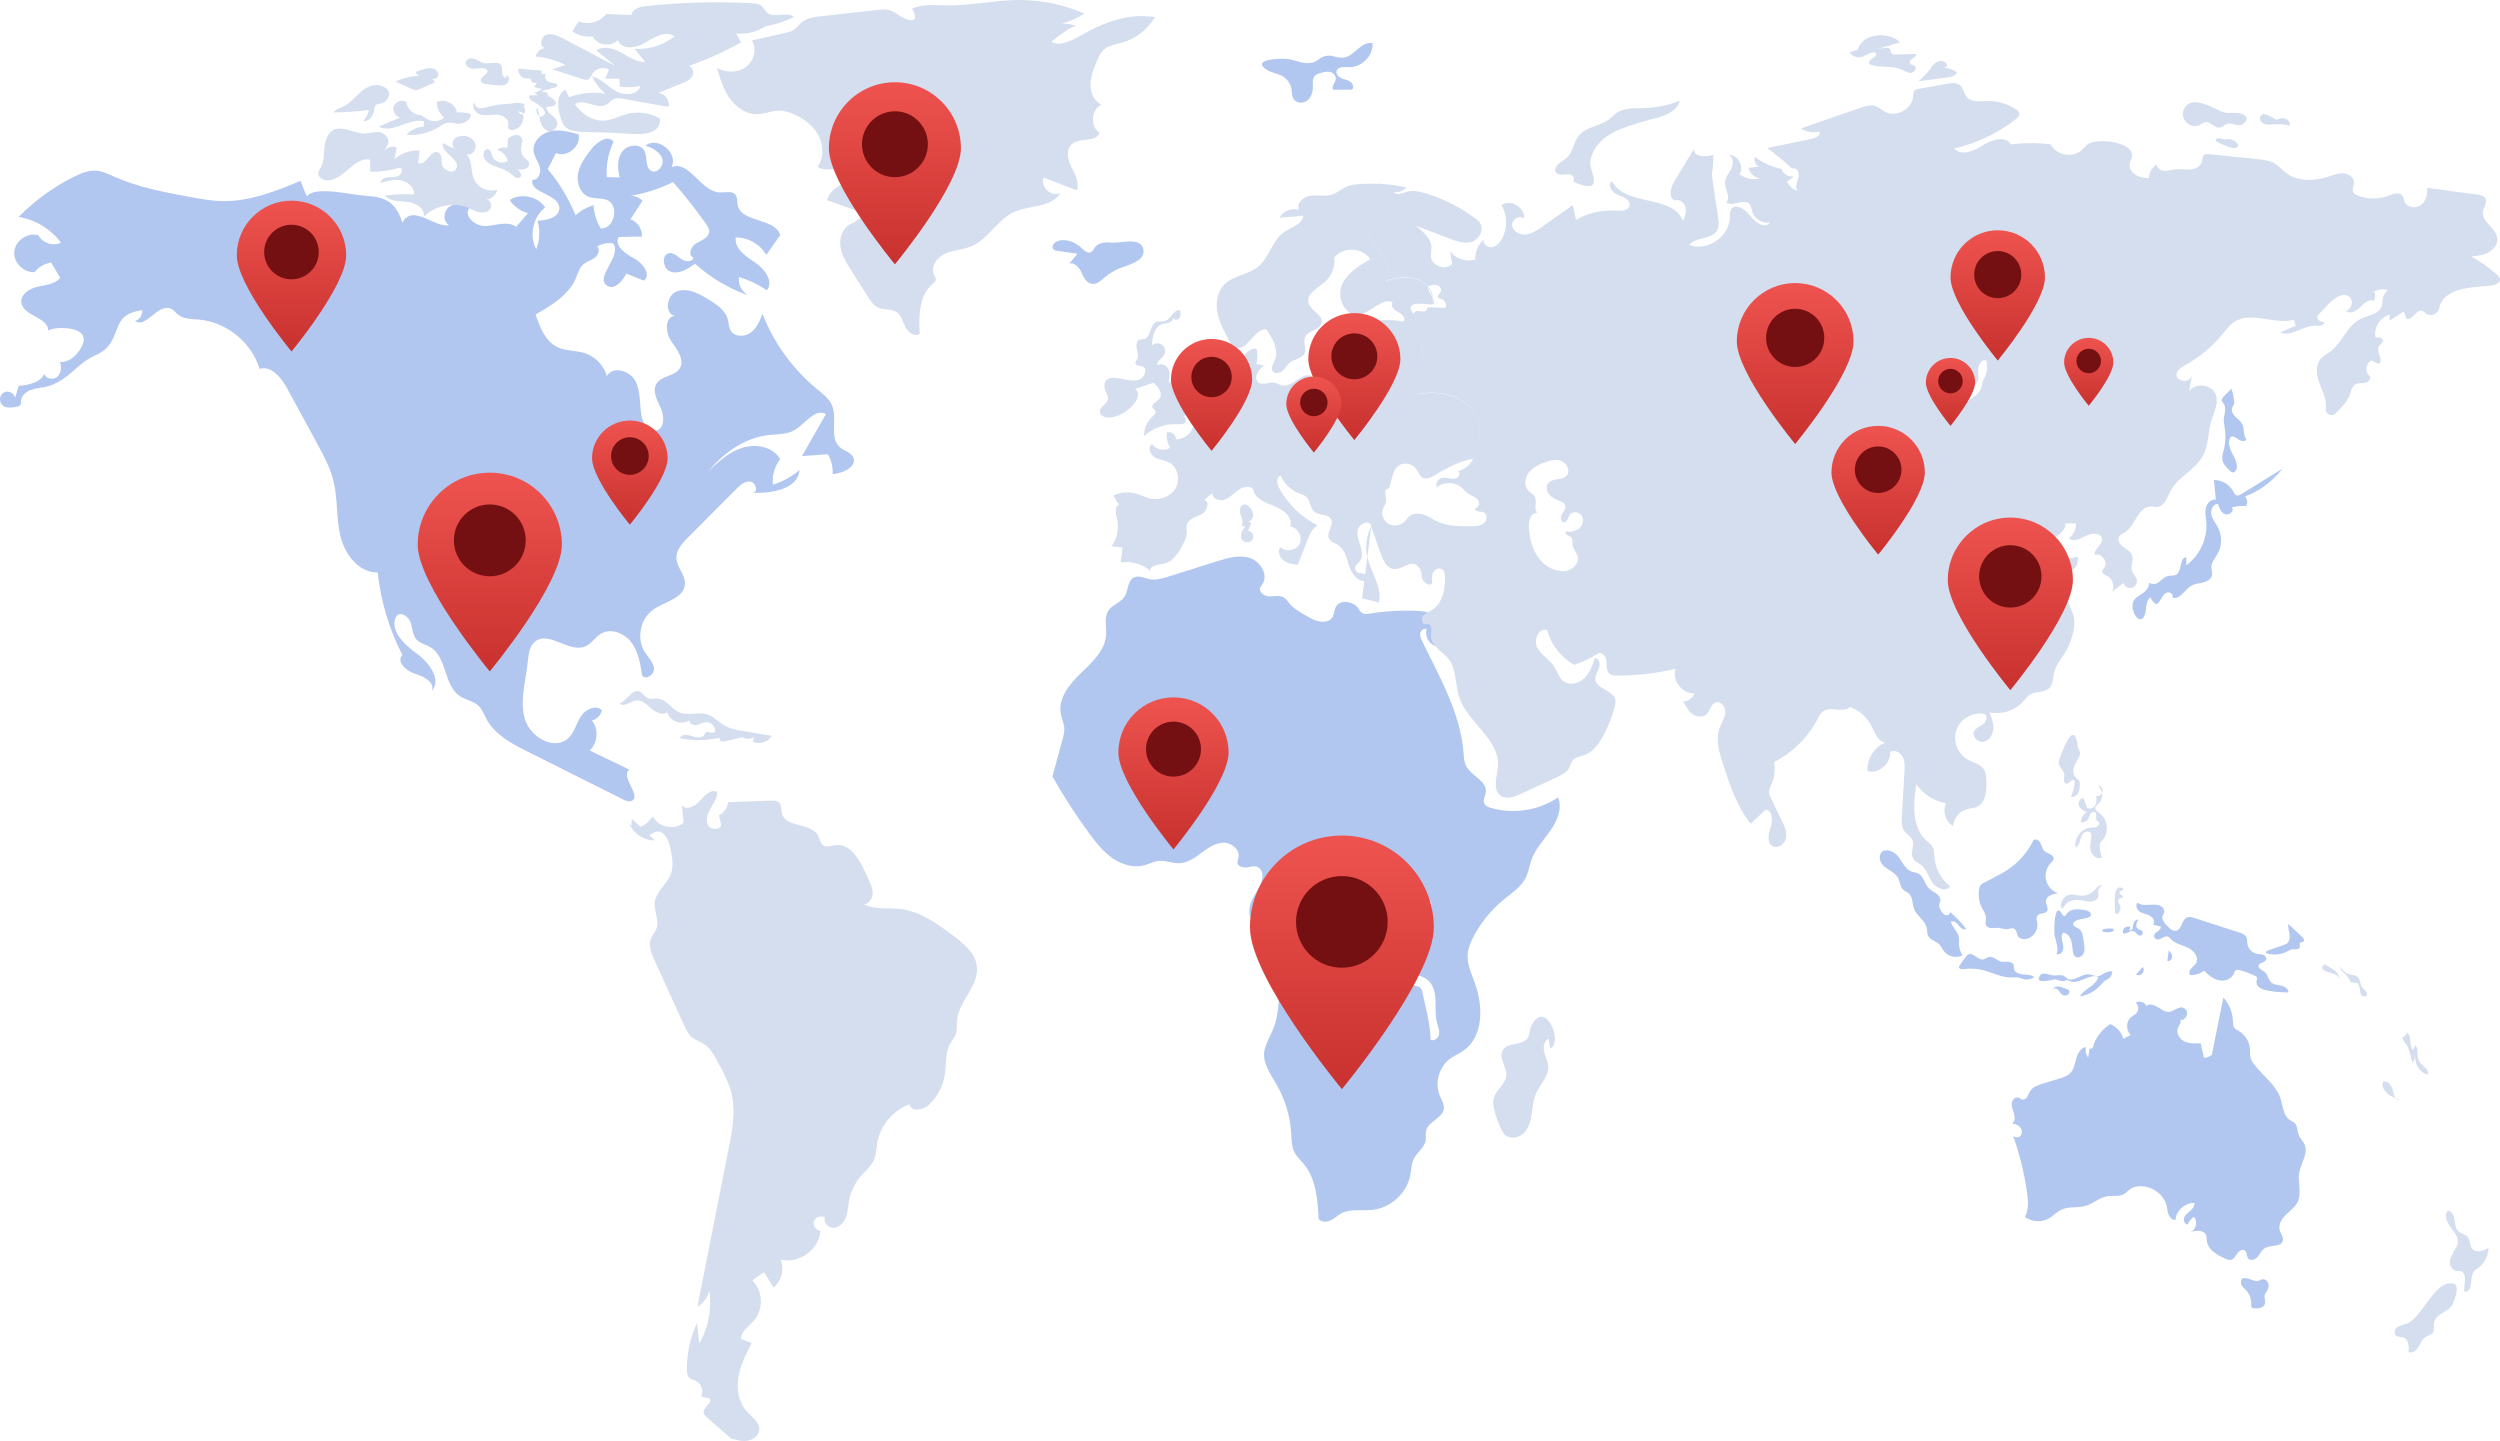 <svg width="661" height="381" viewBox="0 0 661 381" fill="none" xmlns="http://www.w3.org/2000/svg">
<path d="M411.963 210.833C406.822 214.316 400.102 215.346 394.139 213.585C393.474 213.39 392.743 213.103 392.443 212.477C391.986 211.538 392.717 210.468 392.847 209.438C393.226 206.452 388.972 205.16 387.628 202.487C387.093 201.431 387.054 200.192 386.963 199.018C386.14 188.52 380.66 179.064 376.054 169.596C375.728 168.905 375.376 168.162 375.519 167.405C375.663 166.649 376.524 165.997 377.189 166.375C376.694 168.162 377.79 170.235 379.538 170.835C380.334 167.784 380.778 163.767 378.038 162.202C377.111 161.667 375.989 161.576 374.919 161.524C370.692 161.315 366.438 161.55 362.262 162.228C361.558 162.345 360.801 162.45 360.188 162.097C359.653 161.784 359.366 161.171 359 160.663C357.97 159.294 355.243 158.55 353.794 159.737C352.189 161.067 353.416 163.962 350.323 164.354C348.575 164.575 346.892 163.689 345.365 162.815C343.721 161.889 342.051 160.924 340.85 159.463C340.433 158.941 340.055 158.355 339.48 158.002C338.384 157.311 336.988 157.689 335.696 157.676C334.405 157.663 332.839 156.724 333.178 155.485C333.283 155.107 333.57 154.794 333.791 154.455C335.409 151.977 333.27 148.43 330.438 147.53C327.607 146.63 324.553 147.53 321.722 148.417C317.481 149.76 313.241 151.09 308.987 152.434C307.382 152.942 305.699 153.451 304.042 153.151C302.619 152.89 301.132 152.055 299.84 152.681C298.079 153.529 298.366 156.151 297.309 157.794C296.291 159.359 294.125 159.867 293.081 161.419C291.868 163.219 292.586 165.606 292.468 167.77C292.22 171.931 288.788 175.1 285.774 177.995C282.76 180.89 279.707 184.646 280.477 188.754C280.712 190.019 281.312 191.206 281.403 192.484C281.468 193.54 281.194 194.584 280.907 195.614C280.02 198.848 279.146 202.07 278.259 205.304C281.221 210.547 284.509 215.607 288.071 220.445C289.832 222.832 291.698 225.205 294.138 226.901C296.578 228.596 299.684 229.535 302.554 228.779C303.833 228.439 305.033 227.761 306.364 227.631C308.204 227.435 310.018 228.309 311.871 228.231C314.037 228.14 315.902 226.796 317.638 225.505C319.373 224.214 321.265 222.884 323.418 222.819C325.584 222.753 327.907 224.631 327.45 226.744C327.346 227.201 327.124 227.67 327.189 228.127C327.333 229.131 328.637 229.483 329.629 229.339C330.634 229.209 331.704 228.831 332.617 229.274C333.857 229.887 334 231.635 333.583 232.952C333.022 234.739 331.834 236.251 331.038 237.947C330.242 239.642 329.916 241.794 331.051 243.281C331.639 244.05 332.526 244.533 333.243 245.172C334.457 246.241 335.175 247.741 335.762 249.254C338.28 255.683 338.828 262.843 337.432 269.585C336.819 272.572 334.914 274.998 334.313 277.749C333.648 280.853 336.114 284.322 337.575 286.852C339.794 290.7 341.098 295.068 341.385 299.503C341.49 301.263 341.464 303.115 342.273 304.693C342.886 305.867 343.904 306.78 344.752 307.797C347.975 311.736 348.379 317.2 348.653 322.273C349.332 323.173 350.741 323.173 351.759 322.69C352.79 322.208 353.612 321.373 354.603 320.838C357.108 319.495 360.162 320.199 362.98 319.873C367.834 319.326 372.101 315.309 372.936 310.497C373.171 309.166 373.171 307.758 373.745 306.532C374.606 304.68 376.694 303.428 376.968 301.407C377.072 300.611 376.876 299.776 377.046 298.981C377.594 296.49 381.417 295.708 381.743 293.164C381.9 291.952 381.156 290.83 380.686 289.695C379.277 286.331 380.465 282.079 383.4 279.927C384.496 279.119 385.788 278.597 386.91 277.815C392.312 274.072 392.195 265.947 389.911 259.791C389.024 257.392 387.876 254.966 388.046 252.397C388.15 250.714 388.828 249.11 389.611 247.624C391.595 243.868 394.335 240.516 397.61 237.829C399.75 236.082 402.216 234.504 403.429 232.026C404.173 230.513 404.382 228.792 404.969 227.201C406.039 224.305 408.257 222.036 409.992 219.493C411.806 216.95 413.098 213.69 411.963 210.833ZM380.491 273.38C380.347 274.437 379.16 275.428 378.246 274.88C378.207 272.063 377.607 269.272 377.007 266.521C376.72 265.203 376.42 263.873 376.133 262.556C376.002 261.943 375.806 261.252 375.258 260.952C374.867 260.743 374.358 260.769 373.993 260.509C373.445 260.117 373.484 259.27 373.04 258.761C372.453 258.109 371.344 258.344 370.6 257.874C369.856 257.418 369.687 256.427 369.582 255.566L368.46 246.006C368.421 245.641 368.382 245.237 368.578 244.924C368.8 244.572 369.23 244.428 369.622 244.285C371.292 243.646 372.701 242.355 373.484 240.751C373.81 240.059 374.032 239.329 374.489 238.716C376.12 236.512 378.299 237.164 378.481 239.329C378.742 242.329 377.542 241.95 375.859 243.007C374.567 243.815 372.349 245.172 371.461 246.528C370.117 248.563 371.305 249.136 372.231 251.106C373.079 252.944 372.27 255.409 373.614 256.922C374.489 257.9 375.937 258.083 377.046 258.787C378.781 259.883 379.421 262.113 379.538 264.147C379.656 266.195 379.382 268.281 379.904 270.264C380.164 271.307 380.634 272.324 380.491 273.38Z" fill="#B1C7EF"/>
<path d="M397.297 277.749C396.201 279.758 398.445 282.092 398.262 284.374C398.08 286.722 395.457 288.183 394.909 290.478C394.687 291.417 394.844 292.408 395.065 293.347C395.483 295.147 396.109 296.907 396.931 298.577C397.192 299.111 397.492 299.646 397.923 300.05C399.267 301.302 401.589 300.885 402.894 299.594C404.199 298.303 404.708 296.399 404.982 294.586C405.256 292.76 405.36 290.882 406.091 289.2C407.148 286.735 409.484 284.661 409.353 281.988C409.288 280.658 408.583 279.432 408.283 278.141C407.97 276.836 408.231 275.18 409.457 274.632C409.588 275.48 409.718 276.341 409.849 277.189C413.32 276.106 409.066 264.656 405.295 270.446C403.769 272.807 405.282 274.398 402.229 275.611C400.611 276.263 398.288 275.937 397.297 277.749Z" fill="#D4DEEF"/>
<path d="M660.96 73.65C660.869 73.259 660.555 72.959 660.255 72.685C658.168 70.768 655.845 69.112 653.34 67.794C654.919 67.664 656.55 67.507 657.946 66.751C659.355 66.008 660.477 64.508 660.268 62.93C659.916 60.243 656.106 58.678 656.484 55.992C656.667 54.779 657.711 53.566 657.15 52.484C656.745 51.74 655.793 51.545 654.945 51.44C650.534 50.853 646.137 50.254 641.714 49.667C641.91 51.349 641.44 53.214 640.083 54.231C638.713 55.236 636.403 54.909 635.751 53.344C635.529 52.797 635.516 52.158 635.138 51.688C634.355 50.684 632.763 51.271 631.549 51.727C628.953 52.731 625.991 52.731 623.407 51.714C622.912 51.506 622.364 51.232 622.155 50.736C621.842 49.993 622.364 49.184 622.403 48.389C622.468 47.019 621.059 45.963 619.689 45.833C618.332 45.715 617.001 46.263 615.696 46.693C611.899 47.919 607.384 48.089 604.266 45.598C603.339 44.867 602.583 43.928 601.578 43.303C600.169 42.416 598.446 42.233 596.802 42.064C592.549 41.633 588.295 41.203 584.041 40.759C583.637 40.72 583.167 40.694 582.815 40.929C582.267 41.333 582.358 42.155 582.175 42.807C581.836 44.072 580.401 44.737 579.096 44.828C577.778 44.92 576.46 44.607 575.156 44.763C574.19 44.867 573.237 45.233 572.272 45.167C571.293 45.115 570.223 44.424 570.249 43.459C569.023 44.228 568.214 45.611 568.175 47.059C565.696 47.332 562.577 45.559 563.125 43.12C563.269 42.494 563.634 41.933 563.699 41.294C564.025 37.33 554.213 36.443 551.995 38.151C551.395 38.621 550.925 39.247 550.351 39.742C547.937 41.842 543.631 41.007 542.17 38.151C538.699 37.721 535.176 37.747 531.692 38.19C530.283 35.791 526.603 36.925 524.255 38.425C521.906 39.925 518.474 41.385 516.687 39.26C522.624 37.916 528.247 35.217 533.023 31.461C533.506 31.083 534.028 30.574 533.91 29.961C533.845 29.544 533.48 29.244 533.128 28.996C530.922 27.47 528.221 26.662 525.534 26.727C523.576 26.766 521.241 27.131 520.001 25.618C519.231 24.692 519.14 23.271 518.2 22.501C517.3 21.771 516.008 21.941 514.873 22.136C512.355 22.593 509.824 23.049 507.292 23.506C506.901 23.571 506.47 23.662 506.196 23.949C505.844 24.34 505.87 24.927 505.831 25.462C505.609 28.787 501.421 31.148 498.459 29.596C497.532 29.1 496.749 28.331 495.745 28.018C494.479 27.64 493.122 28.07 491.869 28.514C486.637 30.326 481.405 32.139 476.172 33.952C477.582 34.904 479.408 35.217 481.052 34.786C481.548 35.66 480.27 36.443 479.278 36.651C475.285 37.486 471.306 38.321 467.3 39.142C469.583 40.877 471.801 42.716 473.915 44.646C474.946 43.928 475.912 45.793 475.52 46.993C475.142 48.193 474.424 49.68 475.337 50.528C474.111 50.123 473.067 49.21 472.467 48.05C473.106 47.58 473.719 47.098 474.359 46.628C472.963 46.915 471.436 46.002 471.018 44.646C468.474 44.15 466.047 43.055 463.999 41.464C463.594 42.416 464.142 43.681 465.134 44.033C464.194 44.163 463.255 44.268 462.315 44.385C462.629 45.846 463.933 47.032 465.421 47.202C463.555 47.684 461.454 47.241 459.928 46.054C461.324 43.955 459.275 40.629 456.77 40.916C458.205 41.111 458.453 43.172 457.814 44.476C457.174 45.793 456.052 46.967 456.078 48.415C456.104 50.188 457.762 52.327 456.378 53.462C458.062 54.87 461.18 52.314 462.589 53.97C463.02 54.492 463.072 55.209 463.255 55.861C463.803 57.818 465.943 59.174 467.939 58.822C466.791 60.648 464.051 58.848 462.798 57.087C461.559 55.327 458.753 53.579 457.657 55.444C457.305 56.057 457.37 56.8 457.37 57.492C457.305 62.565 451.342 66.595 446.605 64.756C448.406 62.526 452.647 63.413 454.03 60.908C454.591 59.878 454.434 58.626 454.265 57.479C453.704 53.71 453.156 49.954 452.595 46.185C452.921 44.45 453.051 42.676 452.973 40.916C450.99 41.607 447.793 41.516 447.858 39.416C446.175 42.207 444.479 44.998 442.795 47.789C441.765 49.471 440.995 52.105 442.743 52.992C443.918 52.51 445.288 53.501 445.614 54.74C445.953 55.966 445.522 57.257 444.961 58.405C442.43 51.401 429.617 54.623 426.276 47.971C424.75 48.558 426.146 50.919 427.686 51.48C429.238 52.04 431.365 53.032 430.791 54.57C430.361 55.783 428.69 55.783 427.412 55.692C423.719 55.431 419.935 56.279 416.699 58.105C416.412 56.8 416.112 55.509 415.838 54.231C413.15 56.135 410.436 58.039 407.748 59.956C406.43 60.882 405.047 61.834 403.442 62.004C401.85 62.16 400.011 61.209 399.802 59.617C399.593 58.026 401.916 56.631 402.946 57.857C403.39 54.935 399.397 52.497 396.996 54.231C398.588 56.918 398.627 60.465 397.088 63.191C396.514 64.208 395.639 65.16 394.491 65.343C393.343 65.512 392.012 64.521 392.26 63.386C390.799 64.677 389.977 66.647 390.081 68.59C387.706 69.359 384.875 68.447 383.4 66.412C383.583 67.547 383.766 68.655 383.948 69.79C382.239 71.629 378.494 70.298 378.325 67.794C378.272 67.051 378.468 66.321 378.468 65.577C378.468 63.047 376.237 61.169 374.201 59.644C377.242 60.791 380.295 61.952 383.335 63.099C385.044 63.752 386.871 64.417 388.659 64.065C391.281 63.569 392.978 60.035 390.642 58.209C386.454 54.935 381.626 52.471 376.511 50.997C375.037 50.58 373.458 50.227 372.009 50.697C370.822 51.075 369.23 51.832 368.591 50.762C369.778 50.932 371.057 50.475 371.866 49.575C369.387 49.028 366.881 48.676 364.35 48.545C361.427 51.14 359.444 54.805 360.292 58.509C361.597 64.195 368.982 68.968 366.281 74.133C368.826 73.559 371.487 72.998 374.006 73.637C375.363 73.963 376.681 74.772 377.568 75.841C377.555 75.789 377.568 75.724 377.581 75.671C378.338 75.424 379.147 75.163 379.916 75.371C380.686 75.58 381.313 76.48 380.921 77.184C380.66 77.68 379.969 78.084 380.217 78.593C380.373 78.906 380.804 78.958 381.13 79.062C382.069 79.349 382.591 80.562 382.161 81.436C380.817 81.358 379.473 81.292 378.116 81.227C377.659 82.205 377.046 83.144 376.615 84.122C374.802 88.217 376.12 92.912 376.276 97.386C376.341 99.681 375.819 102.237 374.684 104.219C374.958 104.167 375.232 104.102 375.506 104.063C380.582 103.202 386.388 104.48 389.494 108.588C392.599 112.696 391.555 119.752 386.793 121.682C384.979 122.412 382.865 122.386 381.208 123.429C380.53 123.834 380.034 124.564 379.799 125.333C382.878 123.586 386.049 121.917 389.533 121.265C388.763 122.908 387.25 124.16 385.501 124.59C386.088 124.968 385.893 125.946 385.305 126.325C384.718 126.703 383.961 126.638 383.283 126.494C382.604 126.351 381.887 126.181 381.221 126.351C380.634 126.494 380.164 126.951 379.93 127.511C379.812 127.759 379.76 128.033 379.76 128.307C379.76 128.503 379.799 128.672 379.851 128.855C381.626 127.368 384.444 127.329 386.258 128.776C386.949 129.337 387.497 130.068 388.241 130.563C389.063 131.111 390.133 131.359 390.759 132.141C391.373 132.924 390.942 134.502 389.977 134.293C389.937 134.789 390.459 135.141 390.929 135.232C391.412 135.323 391.934 135.284 392.364 135.506C393.369 136.028 393.186 137.645 392.312 138.362C391.438 139.066 390.211 139.131 389.076 139.131C386.114 139.171 383.035 139.197 380.321 137.997C379.042 137.436 377.894 136.601 376.563 136.132C375.245 135.662 373.653 135.623 372.583 136.523C372.088 136.94 371.748 137.54 371.266 137.997C370.117 139.105 368.16 139.249 366.855 138.323C365.785 137.553 365.263 136.106 365.511 134.815C364.285 136.054 363.228 137.501 362.471 139.053C363.124 140.905 363.776 142.77 364.428 144.622C364.65 145.222 364.846 145.822 365.068 146.409C365.694 148.221 366.725 150.347 368.63 150.464C371.044 150.621 373.471 147.334 375.389 150.308C375.754 150.882 375.872 151.56 375.872 152.251C375.859 153.594 377.711 155.29 378.703 154.233C378.586 153.268 378.481 152.225 378.925 151.351C379.368 150.491 380.595 149.943 381.365 150.556C381.887 150.96 381.991 151.703 382.03 152.355C382.082 153.321 382.03 154.312 381.9 155.264C381.6 157.559 380.686 159.946 378.755 161.171C377.242 162.124 375.063 162.815 376.302 164.849C376.589 165.293 377.737 164.784 378.064 165.214C378.781 166.219 378.285 167.275 378.377 168.462C378.573 170.979 381.43 172.244 382.996 174.239C385.162 176.978 384.705 180.903 385.775 184.229C387.954 191.037 396.54 195.405 396.057 202.539C395.861 205.317 394.504 208.786 396.788 210.39C398.314 211.446 400.402 210.703 402.098 209.908C405.256 208.447 408.427 206.973 411.61 205.5C412.902 204.913 414.272 204.234 414.938 202.969C415.277 202.304 415.394 201.535 415.877 200.961C416.582 200.126 417.808 200.009 418.839 199.67C421.175 198.887 422.74 196.683 423.915 194.506C425.18 192.145 426.172 189.641 426.877 187.046C427.059 186.368 427.229 185.637 427.059 184.946C426.446 182.429 422.023 182.181 421.801 179.599C421.71 178.517 422.466 177.552 422.819 176.534C423.171 175.504 422.78 173.991 421.697 174.004C421.044 175.921 420.34 177.917 418.891 179.325C417.43 180.734 414.964 181.334 413.372 180.095C412.185 179.182 411.793 177.591 410.984 176.339C409.758 174.396 407.513 173.222 406.443 171.2C405.373 169.166 406.939 165.749 409.066 166.623C410.11 170.47 412.746 173.848 416.229 175.778C418.382 175.048 420.457 174.07 422.401 172.857C423.367 172.087 424.645 173.535 424.75 174.761C424.854 176 424.658 177.512 425.663 178.23C426.172 178.608 426.864 178.634 427.503 178.634C432.735 178.634 437.941 178.034 443.03 176.834C441.986 179.873 444.792 183.525 447.989 183.29C447.597 184.529 446.358 185.455 445.053 185.468C445.679 186.694 446.344 187.972 447.467 188.793C448.589 189.602 450.285 189.785 451.264 188.819C452.19 187.92 452.307 186.237 453.508 185.742C454.904 185.155 456.287 186.902 456.17 188.415C456.052 189.915 455.113 191.206 454.604 192.641C453.586 195.549 454.539 198.744 455.465 201.678C457.279 207.338 459.158 213.142 462.876 217.798C464.207 216.546 465.551 215.294 466.882 214.042C468.683 214.355 468.748 216.937 468.174 218.658C467.587 220.406 467.052 222.74 468.618 223.692C470.027 224.54 471.906 223.184 472.219 221.58C472.532 219.976 471.801 218.385 471.084 216.911C470.157 215.033 469.244 213.129 468.331 211.238C468.017 210.586 467.678 209.895 467.743 209.164C467.796 208.538 468.096 207.977 468.357 207.404C469.179 205.565 469.44 203.465 469.074 201.483C473.967 198.992 478.064 194.962 480.596 190.071C480.987 189.341 481.353 188.572 482.018 188.076C484.027 186.615 487.407 188.663 489.181 186.928C491.661 187.854 493.748 189.745 494.923 192.119C495.784 193.853 496.58 196.162 498.511 196.305C495.549 197.518 493.553 200.726 493.774 203.908C496.749 204.665 500.037 201.848 499.737 198.796C500.899 198.131 502.438 198.94 503.065 200.126C503.678 201.313 503.613 202.722 503.534 204.052C503.313 208.082 503.065 212.099 502.843 216.102C502.778 217.302 502.725 218.593 503.391 219.584C504.017 220.523 505.205 221.045 505.635 222.088C506.288 223.627 504.983 225.57 505.831 227.018C506.288 227.787 507.188 228.127 507.879 228.661C509.367 229.796 509.863 231.804 510.933 233.343C512.003 234.882 514.482 235.886 515.643 234.413C513.164 232.469 511.585 229.444 511.415 226.288C511.376 225.57 511.402 224.814 511.102 224.162C510.737 223.34 509.954 222.806 509.289 222.206C505.413 218.658 505.883 212.529 506.679 207.325C508.48 209.96 511.363 211.825 514.521 212.372C513.503 214.459 514.39 217.25 516.4 218.398C516.53 216.35 518.07 214.485 520.04 213.95C520.901 213.716 521.815 213.703 522.624 213.351C525.051 212.307 525.312 209.021 525.194 206.386C525.155 205.343 525.09 204.261 524.529 203.4C523.589 201.978 521.697 201.639 520.21 200.805C517.548 199.305 516.243 195.758 517.326 192.875C518.383 190.006 521.684 188.167 524.685 188.767C525.677 189.198 525.233 190.776 524.372 191.428C523.511 192.08 522.324 192.471 521.919 193.475C521.345 194.871 523.041 196.423 524.516 196.097C525.99 195.784 526.93 194.232 527.034 192.719C527.125 191.219 526.577 189.758 526.029 188.337C529.2 189.028 532.697 187.92 534.876 185.52C535.489 184.842 536.037 184.059 536.833 183.603C538.373 182.703 540.578 183.199 541.844 181.921C542.809 180.955 542.744 179.404 543.044 178.06C543.605 175.569 545.523 173.665 546.658 171.396C547.781 169.127 548.89 165.632 548.289 163.128C547.859 161.302 546.906 159.646 546.254 157.898C545.784 156.659 545.471 155.368 545.301 154.038C545.236 153.503 545.184 152.903 545.432 152.434C545.876 151.573 546.972 151.377 547.794 150.869C549.02 150.112 549.659 148.534 549.294 147.152C545.902 148.287 541.935 147.426 539.325 144.987C540.082 143.526 541.752 142.848 543.201 142.066C544.662 141.296 546.176 140.044 546.11 138.388C547.037 138.388 547.95 138.388 548.864 138.375C548.929 139.875 548.224 141.401 547.037 142.327C548.289 143.409 550.181 142.379 551.656 141.609C553.13 140.84 555.596 140.84 555.779 142.483C555.949 144.074 553.548 145.144 553.874 146.708C555.557 146.135 557.371 148.391 556.458 149.917C556.21 150.321 555.805 150.725 555.87 151.208C555.949 151.795 556.64 152.016 557.149 152.303C558.571 153.06 559.198 155.016 558.467 156.45C559.459 155.681 560.45 154.912 561.442 154.129C561.664 155.042 562.695 155.655 563.621 155.446C564.534 155.225 565.174 154.207 564.965 153.294C564.769 152.395 563.934 151.769 563.66 150.895C563.256 149.578 564.182 148.117 563.725 146.826C563.373 145.809 562.29 145.274 561.403 144.635C560.529 143.996 559.733 142.848 560.268 141.896C560.581 141.309 561.272 141.075 561.833 140.735C564.626 139.001 565.226 134.058 568.514 133.954C569.179 133.928 569.832 134.136 570.471 134.045C572.337 133.784 572.989 131.515 573.877 129.833C575.821 126.103 580.336 124.29 582.384 120.599C583.95 117.769 583.767 114.313 584.694 111.197C585.372 108.94 586.651 106.593 585.855 104.363C584.876 101.585 580.388 101.037 578.77 103.502C579.031 102.107 579.292 100.724 579.566 99.316C578.587 102.472 572.063 99.629 577.739 96.538C581.523 94.49 584.915 91.673 587.643 88.335C588.569 87.2 589.443 85.987 590.657 85.166C595.119 82.153 601.265 85.883 606.484 84.579C606.667 85.087 606.836 85.609 607.019 86.118C605.61 86.705 604.227 87.291 602.831 87.878C605.779 89.261 608.95 85.987 612.199 86.118C613.152 86.157 614.522 86.157 614.574 85.231C613.7 85.1 612.564 84.618 612.721 83.744C612.773 83.431 613.008 83.17 613.23 82.949C614.078 82.049 614.926 81.162 615.787 80.262C617.21 78.762 619.519 77.158 621.15 78.462C622.377 79.454 621.816 81.84 620.263 82.166C621.281 83.183 623.003 82.257 624.021 81.227C625.038 80.21 626.343 78.984 627.7 79.506C628.079 78.749 628.079 77.823 627.726 77.08C628.809 76.48 630.14 76.337 631.328 76.702C630.61 77.302 630.114 78.189 629.971 79.114C629.866 79.714 629.918 80.34 629.736 80.914C629.083 83.079 626.187 83.327 624.138 84.331C620.537 86.079 619.271 90.695 616.035 93.03C615.239 93.617 614.339 94.047 613.674 94.777C612.251 96.355 612.434 98.807 613.086 100.829C613.765 102.85 614.861 104.793 614.978 106.906C615.004 107.31 614.991 107.701 614.952 108.093C614.809 109.501 616.544 110.297 617.536 109.292C617.771 109.045 618.019 108.797 618.253 108.562C619.402 107.375 620.602 106.149 621.189 104.611C621.594 103.515 621.776 102.185 622.781 101.611C623.525 101.194 624.451 101.376 625.286 101.22C626.135 101.089 627.035 100.229 626.604 99.472C625.221 98.494 625.469 96.016 626.996 95.299C627.635 95.599 628.274 95.899 628.914 96.212C630.427 95.521 628.144 93.03 628.966 91.582C629.279 91.021 630.049 90.682 630.023 90.043C629.997 89.248 628.875 89.104 628.079 89.235C627.557 86.639 629.344 83.809 631.902 83.17C631.85 83.705 631.81 84.253 631.771 84.787C633.037 83.992 634.303 83.196 635.568 82.375C635.79 82.988 636.012 83.601 636.234 84.24C637.747 85.022 638.935 81.566 640.514 82.205C640.853 82.349 641.088 82.662 641.375 82.883C642.51 83.809 644.532 83.105 644.845 81.671C646.02 76.258 652.596 76.011 658.102 75.554C659.499 75.463 661.26 74.902 660.96 73.65ZM417.599 139.653C416.673 140.488 415.342 140.709 414.103 140.514C413.802 140.762 414.024 141.283 414.35 141.479C414.677 141.688 415.094 141.74 415.381 142.014C415.89 142.509 415.694 143.344 415.773 144.048C415.916 145.183 416.895 146.056 417.156 147.165C417.626 149.16 415.473 150.999 413.411 151.012C409.118 151.051 406.104 147.569 404.995 143.826C404.356 141.688 403.129 135.884 406.417 135.558C405.426 134.254 406.469 132.819 405.843 131.424C405.504 130.667 404.656 130.302 404.082 129.702C402.946 128.49 403.116 126.455 404.082 125.099C405.047 123.742 406.6 122.947 408.153 122.334C409.666 121.747 411.389 121.291 412.876 121.904C414.377 122.517 415.29 124.655 414.168 125.829C412.954 127.094 410.475 126.364 409.379 127.733C408.688 128.581 408.922 129.911 409.614 130.759C410.319 131.606 411.376 132.076 412.393 132.467C412.967 132.689 413.581 132.963 413.802 133.51C414.155 134.345 413.437 135.193 412.98 135.962C412.537 136.745 412.628 138.114 413.528 138.114C414.403 138.101 414.546 136.862 415.029 136.132C415.707 135.102 417.482 135.271 418.174 136.301C418.878 137.345 418.513 138.831 417.599 139.653ZM524.738 99.772C524.542 100.15 524.307 100.529 524.176 100.933C524.046 101.389 524.046 101.885 523.929 102.341C523.589 103.711 522.324 104.598 521.175 105.432C520.38 106.006 519.584 106.645 519.114 107.493C518.918 107.845 518.788 108.236 518.566 108.588C517.431 110.492 514.051 110.884 516.178 108.223C517.496 106.567 519.453 104.141 521.084 102.706C521.645 102.211 522.324 101.807 522.702 101.168C523.315 100.124 522.976 98.807 523.015 97.594C523.054 96.381 523.968 94.934 525.142 95.273C525.573 96.746 525.429 98.39 524.738 99.772ZM378.807 78.71C378.82 78.841 378.82 78.958 378.807 79.101C378.768 79.571 378.677 80.014 378.52 80.445C378.703 80.458 378.873 80.458 379.016 80.445C379.277 79.858 379.108 79.297 378.807 78.71ZM369.896 107.649C372.062 107.493 373.68 106.123 374.763 104.232C372.701 104.728 370.678 105.732 369.896 107.649Z" fill="#D4DEEF"/>
<path d="M386.858 121.708C385.044 122.438 382.931 122.412 381.274 123.455C380.595 123.86 380.099 124.59 379.864 125.36C379.59 125.503 379.316 125.673 379.042 125.816C374.228 128.555 376.028 122.53 371.527 122.569C367.129 122.608 368.395 129.963 366.438 129.311C365.942 130.433 366.751 131.763 366.399 132.937C366.268 133.341 366.02 133.706 365.838 134.084C365.72 134.319 365.642 134.58 365.603 134.841C364.376 136.08 363.319 137.527 362.563 139.079C362.51 138.91 362.445 138.753 362.393 138.584C361.323 137.527 359.353 138.649 359.013 140.109C358.674 141.57 359.314 143.07 359.744 144.504C360.175 145.939 360.331 147.7 359.248 148.756C358.687 149.317 357.774 149.708 358.583 150.986C358.87 151.456 359.444 151.638 359.992 151.56C361.153 151.39 362.145 153.542 361.01 153.607C358.909 153.855 357.369 151.651 356.704 149.643C356.052 147.634 355.595 145.3 353.833 144.139C352.972 143.565 351.785 143.292 351.367 142.353C350.663 140.762 352.711 138.91 351.954 137.345C351.211 135.819 348.718 136.38 347.44 135.245C346.357 134.28 346.5 132.415 345.456 131.424C344.921 130.915 344.178 130.72 343.499 130.459C341.333 129.624 339.546 127.89 338.632 125.764C337.393 125.986 337.575 127.837 338.163 128.959C340.446 133.224 344.073 136.758 348.405 138.936C346.996 139.64 346.305 141.244 345.73 142.718C344.856 144.909 343.982 147.113 343.121 149.317C341.803 149.16 340.42 148.965 339.35 148.169C338.293 147.374 337.719 145.743 338.502 144.674C339.95 146.082 342.755 145.574 343.63 143.761C344.491 141.922 343.134 139.444 341.124 139.21C341.973 136.81 339.272 134.71 336.897 133.81C334.522 132.911 331.612 131.763 331.325 129.246C330.242 128.281 328.494 128.763 327.32 129.611C326.145 130.472 325.167 131.646 323.784 132.115C322.413 132.585 320.456 131.802 320.548 130.341C319.843 130.954 319.138 131.567 318.421 132.18C320.026 132.637 319.112 135.219 317.638 135.975C316.15 136.732 314.128 137.201 313.763 138.844C313.619 139.497 313.815 140.175 313.802 140.866C313.789 141.896 313.306 142.861 312.849 143.787C311.688 146.056 310.187 148.586 307.682 149.056C306.208 149.33 303.963 149.486 304.172 150.96C302.045 149.108 299.083 148.26 296.304 148.704C296.474 147.4 296.643 146.109 296.8 144.817C295.847 144.674 294.869 144.531 293.916 144.4C295.404 142.353 295.939 139.627 295.339 137.162C295.012 135.78 294.608 133.837 295.939 133.354C295.221 132.715 294.699 131.854 294.438 130.928C296.435 130.054 298.757 129.963 300.845 130.654C301.745 130.954 302.606 131.398 303.52 131.672C306.103 132.441 309.209 131.58 310.683 129.35C312.171 127.107 311.544 123.612 309.183 122.321C307.943 121.643 306.43 121.591 305.216 120.86C304.016 120.13 303.389 118.122 304.603 117.404C305.594 118.917 307.878 119.387 309.378 118.395C308.674 117.183 308.361 115.761 308.504 114.366C309.613 113.909 311.035 114.952 310.905 116.152C312.862 116.191 314.78 114.848 315.407 112.996C315.642 112.357 315.72 111.653 316.176 111.131C316.764 110.44 317.794 110.336 318.656 110.01C320.782 109.214 322.035 106.619 321.344 104.48C324.084 103.215 327.137 102.641 330.138 102.811C329.081 100.855 327.985 98.755 328.089 96.525C328.194 94.295 330.007 91.999 332.226 92.208C332.565 93.512 332.539 94.895 332.173 96.199C332.826 96.342 333.465 96.486 334.118 96.629C332.708 97.79 331.286 100.046 332.748 101.128C333.909 101.989 335.579 100.881 337.001 101.181C337.654 101.311 338.215 101.754 338.854 101.898C341.738 102.615 344.543 97.868 346.983 99.576C347.805 100.15 348.131 101.311 349.541 101.142C350.31 101.037 350.989 100.555 351.367 99.863C352.176 98.455 351.915 96.838 352.072 95.286C352.215 93.943 352.855 92.443 354.173 92.091C355.608 91.7 356.991 92.886 358.478 93.043C360.984 93.33 362.941 89.9 361.427 87.891C359.535 89.339 357.108 90.056 354.721 89.861C354.016 88.635 355.49 87.291 356.769 86.718C361.206 84.748 366.242 84.135 371.018 85.009C371.879 84.214 370.639 82.962 369.595 82.453C368.552 81.957 367.377 80.614 368.278 79.884C365.133 78.619 362.367 83.027 358.961 83.196C355.477 83.366 353.455 78.71 354.747 75.476C356.052 72.242 359.274 70.272 362.302 68.538C360.305 65.395 355.073 65.147 352.79 68.081C353.077 70.481 352.111 72.985 350.284 74.563C348.405 76.18 345.326 77.667 345.965 80.067C346.526 82.179 349.893 83.196 349.436 85.335C349.032 87.305 345.796 87.331 345.026 89.195C344.478 90.552 345.535 92.221 344.882 93.525C344.217 94.843 342.338 94.895 341.151 95.781C340.342 96.381 339.885 97.346 339.141 98.025C338.384 98.703 337.027 98.964 336.479 98.103C335.944 97.255 336.649 96.225 337.04 95.299C338.228 92.573 336.518 89.535 334.861 87.07C331.508 86.796 329.773 93.134 326.654 91.843C325.78 91.478 325.258 90.591 324.814 89.743C323.588 87.461 322.335 85.14 321.865 82.584C321.409 80.027 321.852 77.171 323.64 75.306C326.028 72.815 330.034 72.672 332.682 70.481C335.644 68.029 336.375 63.478 339.559 61.326C341.464 60.035 344.386 59.343 344.608 57.048C342.508 57.218 340.407 57.387 338.306 57.557C339.259 55.796 341.542 54.883 343.434 55.496C342.651 53.814 344.595 51.988 346.461 51.727C348.327 51.48 350.271 52.014 352.059 51.48C353.52 51.036 354.681 49.954 356.091 49.341C357.304 48.819 358.648 48.689 359.966 48.623C361.453 48.558 362.941 48.558 364.428 48.623C361.506 51.219 359.522 54.883 360.37 58.587C361.675 64.273 369.061 69.046 366.36 74.211C368.904 73.637 371.566 73.076 374.084 73.715C375.441 74.041 376.759 74.85 377.646 75.919C377.516 76.91 378.325 77.849 378.794 78.775C378.807 78.906 378.807 79.023 378.794 79.167C378.755 79.636 378.664 80.079 378.507 80.51C376.315 80.432 371.174 79.375 373.64 82.962C374.736 81.657 375.245 82.492 376.511 82.362C377.033 82.31 377.529 81.762 377.333 81.266C377.62 81.279 377.907 81.292 378.194 81.305C377.737 82.284 377.124 83.222 376.694 84.201C374.88 88.296 376.198 92.991 376.354 97.464C376.42 99.759 375.898 102.315 374.763 104.298C375.037 104.245 375.311 104.18 375.585 104.141C380.66 103.28 386.467 104.558 389.572 108.666C392.665 112.709 391.634 119.778 386.858 121.708Z" fill="#D4DEEF"/>
<path d="M292.011 102.107C291.998 103.372 293.225 104.506 292.886 105.732C292.546 106.932 290.85 107.48 290.772 108.732C290.693 110.127 292.625 110.623 293.995 110.349C296.526 109.84 298.822 108.301 300.271 106.162C300.975 105.119 301.249 103.319 300.062 102.902C301.693 102.328 303.324 101.754 304.955 101.181C306.234 102.276 307.617 104.115 306.56 105.419C305.882 106.267 304.277 106.854 304.759 107.819C304.955 108.21 305.477 108.419 305.568 108.849C305.66 109.305 305.229 109.684 304.877 109.984C303.337 111.275 302.424 113.296 302.476 115.318C304.799 113.179 307.982 112.005 311.14 112.149C311.884 112.175 312.706 112.253 313.267 111.783C313.828 111.301 313.58 110.075 312.849 110.192C313.736 109.553 314.611 108.927 315.498 108.288C315.694 108.145 315.902 107.988 316.007 107.767C316.229 107.245 315.72 106.658 315.172 106.475C314.624 106.293 314.024 106.319 313.502 106.071C312.353 105.536 312.158 104.024 311.753 102.811C311.362 101.598 309.939 100.385 308.961 101.194C309.209 100.033 309.444 98.781 308.987 97.699C308.53 96.603 307.069 95.86 306.116 96.564C305.568 95.742 306.847 94.986 307.513 94.269C308.243 93.486 308.23 92.117 307.473 91.347C306.717 90.591 305.32 90.591 304.577 91.36C304.681 89.13 305.151 86.379 307.291 85.687C307.878 85.505 308.517 85.518 309.091 85.309C309.678 85.114 310.227 84.579 310.135 83.966C310.24 84.683 311.388 84.709 311.818 84.135C312.249 83.562 312.158 82.766 312.04 82.049C310.383 81.579 309.665 84.37 308.021 84.892C307.265 85.14 306.403 84.853 305.673 85.153C303.937 85.883 304.407 89.104 302.593 89.613C302.163 89.73 301.693 89.652 301.276 89.822C300.453 90.174 300.362 91.321 300.558 92.195C300.754 93.069 301.119 94.021 300.727 94.829C300.519 95.273 300.088 95.716 300.258 96.186C300.48 96.799 301.38 96.629 301.993 96.851C303.546 97.399 302.698 99.224 301.889 99.942C300.884 100.842 299.188 100.607 298 100.437C296.252 100.216 292.024 98.664 292.011 102.107Z" fill="#D4DEEF"/>
<path d="M330.817 138.388C330.608 138.218 330.399 138.036 330.19 137.866C330.843 137.71 331.286 137.032 331.325 136.354C331.365 135.675 331.077 135.023 330.699 134.476C330.242 133.81 329.459 133.171 328.703 133.445C327.724 133.784 327.711 135.154 328.037 136.132C328.363 137.11 328.82 138.245 328.233 139.079C328.598 138.988 329.003 139.105 329.264 139.379C327.855 140.292 327.515 143.174 329.603 143.344C331.691 143.513 332.095 140.84 329.994 140.344C330.021 140.214 330.843 138.401 330.817 138.388Z" fill="#D4DEEF"/>
<path d="M567.392 160.976C567.509 159.854 567.627 158.537 568.579 157.924C568.879 158.707 569.454 159.372 570.171 159.802C570.824 159.424 571.176 158.707 571.554 158.068C571.933 157.416 572.455 156.75 573.185 156.633C573.916 156.516 574.764 157.337 574.373 157.976C576.304 158.733 577.583 155.929 579.383 154.872C580.336 154.325 581.471 154.273 582.541 154.012C583.598 153.738 584.72 153.06 584.876 151.977C584.968 151.338 584.694 150.712 584.668 150.073C584.629 148.704 585.672 147.595 586.338 146.395C587.512 144.322 587.564 141.648 586.481 139.536C585.894 138.388 584.981 137.371 584.694 136.119C584.407 134.854 585.137 133.211 586.429 133.237C586.782 134.332 587.264 135.571 588.347 135.975C589.43 136.393 590.879 135.01 590.096 134.163C591.309 133.823 592.588 133.719 593.841 133.837C594.376 133.054 594.245 131.906 593.553 131.254C597.52 129.872 600.926 127.146 603.548 123.86C599.934 126.103 596.32 128.346 592.705 130.589C592.275 130.85 591.766 131.124 591.296 130.954C590.866 130.785 590.657 130.315 590.448 129.911C589.469 128.085 587.434 126.885 585.359 126.925C585.529 128.646 585.698 130.381 585.868 132.102C584.642 131.88 583.519 133.041 583.232 134.254C582.945 135.467 583.232 136.745 583.337 137.984C583.702 142.366 581.628 146.865 578.065 149.447C578.052 148.743 578.039 148.026 578.026 147.321C576.147 147.595 577.008 151.103 575.312 151.977C574.829 152.225 574.268 152.173 573.733 152.225C571.072 152.499 571.124 155.238 568.253 154.142C567.966 157.624 563.543 157.011 563.856 160.519C564.117 163.493 566.909 165.762 567.392 160.976Z" fill="#B1C7EF"/>
<path d="M590.683 105.836C590.735 106.084 590.774 106.345 590.735 106.606C590.657 107.088 590.278 107.48 590.148 107.949C589.913 108.771 590.435 109.618 591.061 110.218C591.675 110.805 592.431 111.314 592.823 112.07C593.488 113.335 593.018 115.083 593.958 116.152C593.658 116.883 592.549 116.661 591.909 116.204C591.27 115.748 590.474 115.148 589.783 115.526C588.96 116.7 589.417 118.317 590.07 119.595C590.709 120.873 591.544 122.177 591.427 123.599C591.361 124.264 590.852 125.047 590.2 124.89C589.952 124.825 589.743 124.642 589.561 124.46C588.673 123.612 587.747 122.66 587.577 121.447C587.46 120.56 587.773 119.687 587.995 118.826C588.452 117.052 588.543 115.174 588.256 113.361C588.138 112.579 587.943 111.809 587.969 111.014C588.021 109.553 588.791 107.923 587.943 106.736C587.682 106.371 587.251 105.954 587.447 105.536C587.812 104.793 589.43 103.385 590.004 102.798C590.37 103.763 590.5 104.819 590.683 105.836Z" fill="#B1C7EF"/>
<path d="M498.485 229.339C499.672 230.213 501.16 230.852 501.864 232.156C502.399 233.161 502.399 234.478 503.234 235.273C503.678 235.691 504.304 235.899 504.748 236.304C505.805 237.282 505.57 238.977 506.079 240.32C506.796 242.224 509.015 243.346 509.432 245.341C509.576 246.019 509.497 246.75 509.784 247.389C510.346 248.589 511.964 248.836 512.864 249.815C513.308 250.297 513.555 250.923 513.934 251.445C515.017 252.944 517.261 253.453 518.879 252.566C518.305 251.679 517.979 250.636 517.953 249.593C517.94 248.967 518.031 248.341 517.9 247.728C517.613 246.254 516.204 245.224 515.813 243.763C516.478 243.281 517.339 243.985 517.835 244.637C518.331 245.289 519.153 246.032 519.845 245.589C518.592 243.946 517.157 242.446 515.578 241.116C515.708 241.716 514.899 242.146 514.325 241.937C513.751 241.729 513.412 241.155 513.112 240.633C512.89 240.229 512.655 239.799 512.694 239.342C512.733 238.964 512.955 238.625 513.02 238.247C513.164 237.451 512.59 236.708 511.95 236.238C511.298 235.769 510.541 235.443 509.98 234.869C508.858 233.734 508.662 231.752 507.253 230.996C506.575 230.63 505.766 230.63 505.074 230.291C502.96 229.209 502.543 226.079 500.129 225.114C496.723 223.732 495.993 227.501 498.485 229.339Z" fill="#B1C7EF"/>
<path d="M519.688 253.062C519.179 253.766 518.683 254.47 518.174 255.175C518.07 255.331 517.953 255.488 517.953 255.683C517.953 256.205 518.709 256.283 519.218 256.218C520.862 255.996 522.533 256.074 524.15 256.466C526.865 257.118 529.448 258.631 532.227 258.448C532.645 258.422 533.075 258.357 533.493 258.422C533.95 258.487 534.354 258.709 534.798 258.826C535.816 259.126 536.951 258.957 537.838 258.383C537.094 257.665 535.92 257.718 534.876 257.639C533.832 257.561 532.606 257.092 532.475 256.048C532.436 255.774 532.501 255.475 532.423 255.201C532.266 254.614 531.601 254.327 531.001 254.288C530.401 254.249 529.787 254.392 529.2 254.275C528.208 254.079 527.439 253.166 526.46 253.023C525.455 252.879 525.025 253.649 524.216 253.688C522.559 253.753 521.241 250.884 519.688 253.062Z" fill="#B1C7EF"/>
<path d="M543.253 258.957C544.127 258.97 544.988 259.661 545.797 259.361C546.006 259.283 546.189 259.152 546.411 259.126C546.685 259.1 546.933 259.27 547.18 259.374C549.581 260.482 552.334 257.326 554.801 258.278C554.226 260.613 551.134 261.356 549.921 263.43C552.008 263.13 553.992 262.06 555.388 260.469C555.766 260.039 556.118 259.57 556.601 259.257C556.875 259.074 557.188 258.97 557.475 258.787C558.128 258.37 558.519 257.574 558.467 256.805C557.749 256.792 557.032 256.961 556.405 257.313C555.936 257.574 555.518 257.926 554.996 258.044C554.135 258.239 553.287 257.744 552.413 257.626C550.573 257.366 548.785 259.283 547.115 258.97C546.45 258.839 546.111 258.096 545.275 257.887C544.597 257.718 543.514 258.005 542.744 257.9C541.883 257.783 540.108 256.909 539.456 257.822C537.538 260.509 542.783 258.944 543.253 258.957Z" fill="#B1C7EF"/>
<path d="M542.783 261.526C543.149 261.108 543.866 261.369 544.232 261.787C544.597 262.204 544.832 262.752 545.302 263.052C545.771 263.339 546.437 263.286 546.854 262.908C547.102 262.686 547.246 262.321 547.128 262.021C546.998 261.708 546.659 261.565 546.345 261.461C546.045 261.356 545.732 261.239 545.432 261.135C544.897 260.952 544.336 260.756 543.775 260.835C543.214 260.913 542.653 261.343 542.653 261.917" fill="#B1C7EF"/>
<path d="M527.804 245.328C526.799 245.433 525.468 245.524 525.077 244.585C524.842 244.037 525.103 243.411 525.116 242.811C525.142 241.833 524.516 240.972 524.059 240.112C523.263 238.586 522.989 236.812 523.263 235.117C523.328 234.686 523.446 234.243 523.746 233.93C523.942 233.734 524.19 233.604 524.424 233.474C525.364 232.978 526.303 232.482 527.243 232C528.469 231.361 529.709 230.709 530.857 229.939C533.741 228.009 536.103 225.31 537.616 222.193C538.138 221.632 539.117 222.153 539.469 222.845C539.821 223.523 539.913 224.358 540.448 224.905C541.283 225.74 543.096 225.922 542.953 227.096C542.901 227.553 542.509 227.892 542.183 228.231C541.061 229.418 540.591 231.191 540.996 232.769C541.4 234.347 542.64 235.691 544.192 236.199C542.77 236.33 540.943 236.89 540.943 238.312C540.943 239.212 541.739 240.151 541.244 240.907C540.735 241.69 539.365 241.324 538.751 242.029C538.269 242.603 538.569 243.463 538.673 244.207C538.934 246.072 537.486 247.989 535.633 248.276C534.85 248.393 533.937 248.184 533.545 247.493C533.336 247.128 533.31 246.698 533.141 246.319C532.462 244.794 531.431 245.706 530.427 245.693C529.722 245.68 528.743 245.224 527.804 245.328Z" fill="#B1C7EF"/>
<path d="M555.492 234.399C555.662 234.347 555.818 234.282 555.988 234.23C555.636 233.995 555.153 234.073 554.801 234.321C554.448 234.569 554.213 234.921 553.926 235.247C552.948 236.343 551.434 236.943 549.973 236.812C549.046 236.734 548.133 236.382 547.22 236.551C546.111 236.76 545.262 237.764 544.936 238.847C544.767 239.394 544.923 240.229 545.497 240.177C545.81 239.199 546.698 238.481 547.676 238.168C548.655 237.855 549.712 237.908 550.73 238.09C551.526 238.234 552.321 238.455 553.117 238.351C553.913 238.247 554.735 237.699 554.827 236.903C554.892 236.33 554.592 235.704 554.84 235.169C555.062 234.712 555.662 234.308 555.427 233.852C555.166 233.904 555.753 234.347 555.492 234.399Z" fill="#D4DEEF"/>
<path d="M543.227 247.284C543.592 248.941 544.362 250.662 543.762 252.24C544.427 252.54 545.223 251.979 545.445 251.288C545.667 250.597 545.497 249.841 545.328 249.136C545.158 248.432 544.988 247.676 545.236 246.984C545.288 246.828 545.393 246.658 545.562 246.619C545.641 246.606 545.732 246.619 545.81 246.645C546.711 246.906 547.324 247.754 547.611 248.654C547.898 249.541 547.911 250.493 548.042 251.419C548.12 251.992 548.276 252.631 548.772 252.944C549.568 253.479 550.703 252.762 551.003 251.849C551.304 250.936 551.056 249.945 550.938 248.993C550.756 247.676 550.664 246.085 549.49 245.433C549.007 245.172 548.342 245.054 548.185 244.52C548.002 243.894 548.746 243.398 549.372 243.216C549.947 243.046 550.534 242.929 551.134 242.85C551.839 242.759 552.765 242.563 552.83 241.859C552.909 241.116 551.969 240.751 551.238 240.633C550.364 240.49 549.464 240.333 548.577 240.451C547.689 240.568 546.802 240.985 546.332 241.742C546.228 241.898 546.137 242.094 545.967 242.159C545.719 242.263 545.445 242.081 545.301 241.859C545.158 241.637 545.08 241.377 544.923 241.168C542.992 238.821 543.083 246.645 543.227 247.284Z" fill="#B1C7EF"/>
<path d="M559.145 245.641C558.167 245.406 557.136 245.433 556.183 245.706C556.014 245.759 555.805 245.85 555.792 246.032C555.779 246.228 556.001 246.345 556.183 246.385C557.11 246.632 558.128 246.528 558.976 246.098C558.845 245.719 558.349 245.524 557.997 245.706" fill="#B1C7EF"/>
<path d="M563.321 245.12C562.838 244.872 562.199 244.937 561.781 245.289C561.364 245.641 561.181 246.254 561.351 246.776C562.329 247.024 563.308 245.876 564.234 246.254C564.847 246.502 565.148 247.337 565.813 247.376C566.374 247.402 566.766 246.619 566.413 246.189C566.113 245.824 565.539 245.824 565.174 245.524C564.508 244.976 564.926 243.907 565.369 243.176C564.626 243.02 564.078 243.881 563.973 244.637C563.934 244.963 563.921 245.315 563.778 245.615C563.621 245.915 563.256 246.137 562.955 245.993" fill="#B1C7EF"/>
<path d="M559.185 240.555C559.172 240.829 559.172 241.103 559.289 241.351C559.407 241.585 559.707 241.768 559.955 241.651C560.137 241.572 560.242 241.364 560.307 241.181C560.555 240.581 560.816 239.877 560.529 239.29C560.398 239.029 560.176 238.807 560.072 238.534C559.785 237.699 560.79 237.256 561.429 237.321C561.272 236.264 560.385 237.008 560.385 235.873C560.385 235.704 562.355 234.947 560.711 234.673C558.584 234.295 559.237 239.16 559.185 240.555Z" fill="#D4DEEF"/>
<path d="M568.057 239.251C567.066 239.329 565.983 239.303 565.213 238.677C564.482 239.29 564.965 240.555 565.774 241.064C566.583 241.572 567.588 241.664 568.423 242.12C569.258 242.576 569.884 243.737 569.284 244.468C569.949 244.637 570.628 244.82 571.293 244.989C571.45 245.615 570.732 246.072 570.197 246.424C569.649 246.776 569.219 247.663 569.78 247.989C570.041 248.55 570.876 248.458 571.424 248.158C571.972 247.858 572.546 247.441 573.133 247.624C573.512 247.741 573.772 248.093 574.06 248.367C575.247 249.58 577.048 249.867 578.574 250.61C580.088 251.353 581.471 253.153 580.649 254.64C580.336 255.201 579.775 255.566 579.357 256.048C578.94 256.531 578.652 257.274 579.018 257.796C580.349 257.887 581.719 257.457 582.763 256.622C583.833 257.77 585.111 258.852 586.651 259.178C588.191 259.517 590.03 258.878 590.631 257.418C590.748 257.131 590.826 256.805 591.074 256.609C591.414 256.335 591.909 256.427 592.34 256.544C593.632 256.909 594.897 257.379 596.124 257.952C596.359 258.057 596.607 258.187 596.711 258.422C596.868 258.761 596.672 259.139 596.62 259.517C596.424 260.887 598.12 261.669 599.477 261.904C601.317 262.23 603.183 262.4 605.062 262.413C605.127 261.474 604.109 260.835 603.196 260.626C602.283 260.417 601.252 260.391 600.547 259.765C599.725 259.022 599.647 257.679 598.786 256.987C598.133 256.466 596.998 256.127 597.168 255.318C597.35 254.444 598.877 254.562 599.177 253.727C599.36 253.205 598.903 252.658 598.394 252.462C597.885 252.266 597.311 252.305 596.763 252.201C595.406 251.94 594.297 250.727 594.167 249.371C594.115 248.849 594.18 248.302 593.971 247.832C593.658 247.115 592.823 246.802 592.066 246.554C588.073 245.263 584.081 243.985 580.101 242.694C579.527 242.511 578.9 242.329 578.339 242.524C576.813 243.059 576.917 245.811 575.312 246.098C574.49 246.254 573.746 245.589 573.172 244.976C572.598 244.376 571.776 243.515 571.711 242.655C571.659 242.055 572.272 241.533 572.22 240.998C571.959 238.938 569.623 239.134 568.057 239.251Z" fill="#B1C7EF"/>
<path d="M599.086 251.823C599.203 251.992 599.412 252.071 599.621 252.136C601.278 252.592 603.118 252.41 604.644 251.614C605.14 251.366 605.623 251.04 606.171 250.988C606.536 250.949 606.902 251.027 607.267 250.988C607.632 250.949 608.024 250.74 608.089 250.388C608.154 250.036 607.893 249.632 608.102 249.345C608.324 249.045 608.846 249.162 609.094 248.876C609.368 248.563 609.042 248.093 608.741 247.806C607.515 246.645 606.314 245.393 604.997 244.337C604.879 245.993 606.093 247.91 604.788 249.332C604.031 250.154 598.694 251.21 599.086 251.823Z" fill="#B1C7EF"/>
<path d="M615.435 257.013C616.035 257.209 616.675 257.3 617.275 257.548C617.862 257.783 618.436 258.213 618.606 258.826C618.606 258.8 618.606 258.774 618.593 258.748C618.384 257.118 616.727 256.101 615.252 255.331C615.057 255.227 614.861 255.122 614.757 254.927C614.691 254.783 612.721 256.114 615.435 257.013Z" fill="#D4DEEF"/>
<path d="M632.75 288.6C632.607 287.922 632.359 287.244 631.915 286.722C631.471 286.187 630.767 285.835 630.088 285.926C629.501 287.218 630.519 288.691 631.693 289.5C632.515 290.061 633.455 290.426 634.394 290.752C633.22 290.947 632.946 289.5 632.75 288.6Z" fill="#D4DEEF"/>
<path d="M636.612 276.797C637.16 278.128 637.552 279.51 637.787 280.918C638.439 280.54 638.622 279.549 638.152 278.962C638.622 279.38 638.622 280.097 638.739 280.71C639.026 282.327 640.305 283.735 641.897 284.153C642.145 283.67 641.936 283.083 641.597 282.666C641.257 282.249 640.788 281.962 640.396 281.597C639.665 280.905 639.222 279.914 639.183 278.91C639.144 277.997 639.313 276.85 638.517 276.406C638.374 276.797 638.243 277.189 638.1 277.58C637.865 277.554 637.721 277.332 637.63 277.123C637.082 275.806 637.63 273.915 636.39 272.963C636.195 273.55 635.829 274.15 635.177 274.228C635.177 275.18 636.247 275.898 636.612 276.797Z" fill="#D4DEEF"/>
<path d="M620.654 257.431C621.568 257.822 622.742 257.679 623.434 258.383C624.112 259.087 623.969 260.274 624.543 261.056C624.817 261.421 625.221 261.669 625.521 262.021C625.821 262.373 625.978 262.934 625.678 263.273C625.299 263.717 624.53 263.443 624.243 262.947C623.956 262.452 623.982 261.839 623.916 261.265C623.851 260.691 623.603 260.065 623.055 259.869C622.533 259.687 621.842 259.974 621.463 259.556C621.346 259.413 621.294 259.23 621.228 259.061C620.694 257.652 618.906 256.961 618.593 255.54C619.297 256.114 619.741 257.039 620.654 257.431Z" fill="#D4DEEF"/>
<path d="M567.235 255.083C566.322 255.866 565.487 256.74 564.769 257.705C565.317 257.978 566.035 257.835 566.453 257.379C566.857 256.922 566.909 256.192 566.583 255.67" fill="#B1C7EF"/>
<path d="M573.303 251.262C573.838 251.666 574.334 252.24 574.347 252.918C574.36 253.597 573.694 254.288 573.055 254.066C573.185 253.101 573.303 252.136 573.433 251.171" fill="#B1C7EF"/>
<path d="M567.496 265.934C567.027 264.943 565.617 264.525 564.678 265.099C565.5 265.777 565.578 267.173 564.834 267.942C564.456 268.333 563.934 268.555 563.504 268.894C562.081 269.99 562.016 272.441 563.386 273.615C562.721 273.954 562.068 274.306 561.403 274.646C560.933 272.911 559.602 271.424 557.932 270.772C555.649 272.207 553.939 274.541 553.274 277.149C553.013 277.202 552.739 277.241 552.478 277.293C552.36 278.062 552.23 278.832 552.113 279.614C551.525 278.832 551.291 277.789 551.473 276.836C550.09 277.11 549.32 278.571 548.942 279.927C548.564 281.284 548.342 282.783 547.337 283.775C546.606 284.505 545.575 284.831 544.597 285.131C543.083 285.6 541.57 286.057 540.056 286.526C538.804 286.905 537.446 287.374 536.781 288.496C536.233 289.395 535.881 290.843 534.837 290.726C534.393 290.673 534.054 290.308 533.61 290.204C532.723 289.982 531.927 290.96 531.888 291.873C531.849 292.786 532.279 293.66 532.527 294.547C532.762 295.434 532.749 296.529 532.018 297.103C532.854 297.155 533.728 297.481 534.224 298.159C534.719 298.837 534.719 299.907 534.08 300.442C533.441 300.989 532.227 300.676 532.084 299.842C533.923 304.85 535.228 310.066 535.959 315.348C536.259 317.513 536.429 319.834 535.385 321.751C537.212 323.121 539.86 323.264 541.831 322.104C542.927 321.451 543.801 320.434 544.949 319.873C546.946 318.895 549.372 319.456 551.512 318.817C553.47 318.23 555.048 316.652 557.071 316.3C558.584 316.039 560.281 316.47 561.599 315.7C562.225 315.335 562.682 314.735 563.295 314.331C563.973 313.874 564.795 313.692 565.604 313.653C568.827 313.47 572.128 315.687 572.859 318.83C573.042 319.613 573.068 320.447 573.381 321.191C573.694 321.934 574.399 322.612 575.195 322.534C575.39 320.069 577.739 317.982 580.205 318.061C580.323 318.856 579.749 319.586 579.148 320.108C578.548 320.63 577.843 321.112 577.53 321.856C577.217 322.599 577.569 323.682 578.365 323.734C578.77 322.964 579.331 322.286 579.996 321.738C581.249 322.86 580.662 325.325 579.031 325.742C580.597 325.286 582.802 325.129 583.337 326.668C583.48 327.098 583.441 327.581 583.48 328.037C583.715 330.424 586.207 331.819 588.386 332.798C588.83 332.993 589.313 333.202 589.782 333.124C590.605 332.98 591.048 332.106 591.531 331.428C592.014 330.737 592.992 330.137 593.632 330.698C594.18 331.18 593.945 332.119 594.388 332.693C594.976 333.476 596.28 333.058 596.92 332.315C597.559 331.572 597.938 330.58 598.773 330.046C600.312 329.068 603.118 329.837 603.574 328.063C603.822 327.098 603.013 326.212 602.752 325.26C602.335 323.76 603.313 322.234 604.422 321.151C605.532 320.069 606.876 319.13 607.528 317.722C608.624 315.374 607.476 312.583 607.919 310.027C608.363 307.458 610.399 304.915 609.329 302.541C608.911 301.615 608.063 300.911 607.711 299.946C607.371 299.02 607.515 297.898 606.876 297.142C606.471 296.66 605.845 296.438 605.349 296.073C603.666 294.86 603.614 292.434 602.974 290.465C601.8 286.878 598.433 284.531 596.098 281.557C595.667 281.01 595.263 280.423 595.08 279.745C594.871 278.962 594.963 278.128 594.897 277.319C594.741 275.35 593.553 273.485 591.831 272.52C591.453 272.311 591.048 272.129 590.774 271.789C590.396 271.307 590.422 270.642 590.396 270.029C590.317 267.72 589.404 265.451 587.864 263.743C586.847 268.803 585.816 273.863 584.798 278.923C584.211 279.38 583.48 279.653 582.737 279.719C582.436 278.428 582.149 277.136 581.849 275.845C580.388 275.924 578.861 275.976 577.543 275.337C576.239 274.698 575.273 273.081 575.86 271.75C576.186 271.02 576.904 270.211 576.434 269.572C577.739 270.068 578.874 267.942 577.922 266.925C576.421 265.321 574.764 267.642 573.211 267.564C571.293 267.407 569.571 264.708 567.496 265.934Z" fill="#B1C7EF"/>
<path d="M595.224 344.809C595.21 345.187 595.197 345.643 595.524 345.826C595.654 345.904 595.811 345.917 595.954 345.93C597.05 346.009 598.446 345.865 598.812 344.822C599.112 343.987 598.538 343.022 598.851 342.2C598.955 341.927 599.138 341.692 599.308 341.457C599.712 340.844 599.947 340.088 599.751 339.383C599.556 338.679 598.838 338.105 598.12 338.249C597.729 338.327 597.403 338.588 597.011 338.692C595.772 339.018 592.222 336.371 592.523 339.344C592.614 340.27 593.906 341.001 594.375 341.77C594.95 342.657 595.263 343.726 595.224 344.809Z" fill="#B1C7EF"/>
<path d="M636.221 350.012C635.399 350.286 634.485 350.404 633.807 350.925C633.115 351.447 632.802 352.621 633.481 353.155C634.003 353.573 634.773 353.403 635.412 353.612C636.834 354.068 636.965 355.998 636.821 357.485C637.813 357.915 638.909 357.042 639.457 356.103C640.005 355.164 640.383 354.042 641.31 353.481C641.91 353.103 642.706 353.012 643.149 352.464C643.776 351.695 643.358 350.534 643.593 349.569C644.18 347.143 647.677 346.934 648.604 344.561C649.256 342.918 650.443 339.696 648.486 339.357C643.606 338.497 640.422 348.617 636.221 350.012Z" fill="#D4DEEF"/>
<path d="M651.513 341.04C651.513 341.17 651.513 341.301 651.578 341.418C651.748 341.692 652.179 341.574 652.427 341.379C653.849 340.205 652.988 337.714 654.084 336.227C654.449 335.732 654.984 335.419 655.467 335.041C656.993 333.828 657.946 331.898 657.959 329.941C657.254 330.32 656.524 330.711 655.728 330.828C654.932 330.946 654.045 330.711 653.562 330.072C652.975 329.276 653.17 328.103 652.622 327.294C651.983 326.355 650.6 326.225 649.843 325.377C649.138 324.607 649.125 323.46 648.969 322.43C648.812 321.399 648.277 320.226 647.247 320.082C645.198 322.43 649.217 325.364 649.739 327.372C650.235 329.289 649.243 329.824 648.486 331.441C647.69 333.124 647.155 334.441 648.747 335.745C649.765 336.58 650.613 335.301 651.5 336.853C652.009 337.727 651.526 340.049 651.513 341.04Z" fill="#D4DEEF"/>
<path d="M544.545 200.635C544.427 200.961 544.323 201.3 544.323 201.639C544.349 202.826 545.719 203.635 545.81 204.808C545.85 205.278 545.68 205.747 545.68 206.217C545.68 206.686 545.967 207.234 546.45 207.234C546.854 207.234 547.141 206.856 547.428 206.569C547.715 206.282 548.263 206.099 548.485 206.439C548.59 206.582 548.577 206.791 548.564 206.96C548.433 208.225 548.094 209.464 547.546 210.625C548.224 210.899 549.02 210.455 549.399 209.829C549.777 209.203 549.842 208.434 549.894 207.704C549.921 207.338 549.947 206.96 549.803 206.621C549.581 206.112 549.033 205.852 548.681 205.434C548.015 204.652 548.081 203.478 548.459 202.526C548.838 201.574 549.464 200.739 549.842 199.787C549.947 199.54 550.025 199.279 549.986 199.005C549.947 198.731 549.777 198.496 549.66 198.248C549.359 197.636 549.333 196.931 549.203 196.253C548.042 190.384 544.897 199.605 544.545 200.635Z" fill="#D4DEEF"/>
<path d="M555.779 209.777C555.91 210.873 555.453 212.007 554.605 212.711C554.409 212.868 554.2 213.011 554.083 213.233C553.678 213.977 554.618 214.681 555.296 215.189C557.41 216.793 557.671 220.315 555.805 222.206C555.636 222.388 555.44 222.558 555.322 222.78C555.218 223.001 555.205 223.249 555.192 223.497C555.179 224.605 555.375 225.727 555.779 226.757C554.683 227.305 553.3 226.405 552.882 225.244C552.465 224.084 552.7 222.806 552.909 221.593C552.987 221.136 553.039 220.641 552.791 220.262C552.374 219.65 551.369 219.78 550.847 220.302C550.325 220.836 550.155 221.593 549.947 222.31C549.738 223.027 549.438 223.771 548.785 224.136C548.29 221.658 550.325 218.997 552.83 218.802C553.378 218.763 553.965 218.815 554.461 218.567C554.957 218.319 555.244 217.589 554.84 217.211C554.357 217.224 554.174 216.585 554.213 216.115C554.253 215.646 554.331 215.059 553.952 214.772C553.561 214.485 552.974 214.785 552.713 215.202C552.452 215.62 552.374 216.128 552.113 216.546C551.721 217.172 550.938 217.524 550.208 217.393C550.168 216.298 550.821 215.202 551.799 214.72C550.925 214.407 550.025 213.911 549.686 213.051C549.346 212.19 549.947 210.977 550.86 211.055C551.186 211.903 551.512 212.751 551.852 213.598C552.569 214.042 553.574 213.598 553.992 212.868C554.409 212.138 554.37 211.238 554.253 210.403C555.179 210.886 556.262 209.568 555.87 208.59C555.649 208.03 555.14 207.638 554.618 207.573C555.205 208.134 555.688 208.942 555.779 209.777Z" fill="#D4DEEF"/>
<path d="M415.89 47.971C416.53 47.515 416.047 46.419 415.303 46.172C414.559 45.924 413.763 46.172 412.981 46.185C412.198 46.211 411.258 45.833 411.18 45.063C411.154 44.828 411.219 44.607 411.297 44.385C411.845 43.094 413.372 42.572 414.377 41.594C415.942 40.068 416.073 37.551 417.443 35.856C419.335 33.508 422.923 33.404 425.35 31.604C426.107 31.044 426.746 30.313 427.542 29.791C429.591 28.435 432.253 28.657 434.719 28.592C437.942 28.5 441.151 27.822 444.126 26.596C443.5 29.583 439.925 30.704 436.963 31.448C434.967 31.956 432.996 32.53 431.052 33.182C428.573 34.017 426.094 35.008 424.071 36.651C422.049 38.295 420.509 40.72 420.47 43.329C420.457 44.698 422.088 47.658 421.188 48.728C420.105 49.98 417.052 48.493 415.89 47.971Z" fill="#D4DEEF"/>
<path d="M491.256 13.111C490.512 13.346 489.769 13.594 489.012 13.829C489.704 14.885 491.126 15.407 492.326 15.042C493.592 14.65 494.818 13.411 496.006 13.998C496.319 14.572 495.614 15.133 495.04 15.446C494.466 15.759 493.866 16.489 494.336 16.946C494.453 17.05 494.597 17.115 494.753 17.154C497.363 17.989 500.325 17.285 502.817 18.406C503.6 18.758 504.357 19.306 505.218 19.267C506.079 19.228 506.888 18.145 506.288 17.52C505.896 17.115 505.113 17.102 504.957 16.567C504.67 15.576 507.005 15.172 506.549 14.259C504.865 14.311 503.169 14.363 501.486 14.416C500.912 14.429 500.207 14.377 499.959 13.855C499.816 13.568 499.868 13.19 499.672 12.929C499.437 12.616 498.968 12.616 498.563 12.655C497.676 12.746 496.776 12.838 495.888 12.929C497.846 12.733 500.403 11.69 502.36 11.22C499.777 8.286 492.274 8.638 491.256 13.111Z" fill="#D4DEEF"/>
<path d="M514.834 17.402C514.795 16.307 513.281 15.824 512.29 16.294C511.298 16.763 510.698 17.767 510.032 18.641C509.223 19.684 508.245 20.571 507.279 21.458C509.837 21.132 512.394 20.793 514.952 20.467C515.943 20.336 517.131 20.049 517.418 19.11C516.426 18.432 515.265 18.002 514.077 17.872" fill="#D4DEEF"/>
<path d="M581.888 32.895C582.215 32.7 582.515 32.439 582.88 32.335C584.342 31.917 585.581 34.056 587.056 33.717C587.682 33.574 588.125 33 588.726 32.778C590.122 32.243 591.688 33.704 593.019 32.804C594.754 31.63 594.01 30.613 592.64 30.078C591.388 29.596 589.443 30.105 588.034 29.7C586.99 29.4 586.09 28.826 585.098 28.396C582.776 27.405 579.083 25.736 577.504 28.735C576.082 31.435 579.24 34.486 581.888 32.895Z" fill="#D4DEEF"/>
<path d="M602.544 32.165C601.513 31.317 600.312 30.678 599.034 30.287C598.851 30.235 598.668 30.183 598.473 30.183C597.794 30.209 597.364 31.056 597.585 31.709C597.807 32.348 598.473 32.765 599.138 32.882C599.804 33.013 600.495 32.922 601.174 32.869C602.609 32.765 604.044 32.882 605.44 33.208C605.701 32.309 604.827 31.409 603.901 31.291C602.974 31.174 602.074 31.578 601.226 31.969" fill="#D4DEEF"/>
<path d="M589.404 37.356C588.608 36.977 587.76 36.717 586.899 36.573C586.442 36.495 585.764 36.691 585.868 37.147C585.92 37.343 586.103 37.46 586.286 37.551C587.473 38.203 588.739 38.699 590.043 39.064C590.644 39.234 591.479 39.247 591.688 38.647C591.831 38.229 591.531 37.799 591.192 37.525C590.37 36.847 589.195 36.612 588.178 36.912" fill="#D4DEEF"/>
<path d="M335.253 18.641C336.362 19.293 337.719 19.424 338.867 20.01C340.211 20.702 341.203 22.032 341.464 23.519C341.62 24.431 341.542 25.436 342.051 26.205C342.782 27.327 344.543 27.405 345.613 26.596C346.683 25.788 347.127 24.366 347.127 23.023C347.127 21.967 346.944 20.741 347.688 20.01C348.014 19.697 348.458 19.541 348.888 19.397C349.723 19.11 350.611 18.85 351.485 18.993C352.359 19.137 353.194 19.854 353.181 20.741C353.155 21.81 351.968 22.801 352.437 23.753C354.12 23.727 355.817 23.701 357.5 23.688C358.087 23.101 357.67 22.032 356.978 21.575C356.286 21.119 355.425 21.015 354.669 20.675C353.912 20.336 353.194 19.567 353.403 18.771C353.716 17.559 355.438 17.715 356.691 17.754C360.031 17.872 363.111 14.729 362.915 11.403C359.953 10.947 358.492 14.194 356.026 15.042C353.99 15.746 352.881 14.559 351.015 14.729C349.032 14.911 348.562 16.176 347.035 16.541C344.661 17.115 342.938 15.928 340.472 15.602C338.567 15.341 330.216 15.681 335.253 18.641Z" fill="#B1C7EF"/>
<path d="M305.373 4.504C303.494 7.764 300.297 10.255 296.67 11.273C294.96 11.755 293.055 11.977 291.763 13.203C290.967 13.959 290.511 15.002 290.08 16.02C289.232 18.015 288.371 20.063 288.332 22.227C288.28 24.392 289.245 26.727 291.189 27.666C288.475 29.009 288.201 33.495 290.746 35.152C289.715 37.734 285.37 36.286 283.321 38.177C281.729 39.638 282.343 42.272 283.308 44.215C284.274 46.159 285.487 48.324 284.704 50.345C281.795 49.21 278.885 48.076 275.962 46.941C274.866 49.315 278.024 52.262 280.32 50.997C278.115 54.962 272.243 54.179 268.107 56.057C263.697 58.052 261.322 63.204 256.873 65.095C254.681 66.021 252.188 66.073 249.996 67.012C247.804 67.964 245.925 70.481 246.956 72.633C247.165 73.063 247.478 73.481 247.413 73.95C247.361 74.446 246.917 74.785 246.539 75.098C242.963 78.149 242.924 83.562 243.172 88.257C241.894 89.209 240.093 87.917 239.388 86.483C238.684 85.048 238.318 83.301 236.974 82.453C235.63 81.605 233.83 82.01 232.368 81.41C231.024 80.862 230.176 79.558 229.393 78.345C227.945 76.05 226.484 73.754 225.035 71.459C223.809 69.529 222.556 67.52 222.217 65.264C221.878 63.008 222.687 60.4 224.722 59.357C226.157 58.613 228.48 57.492 227.449 56.253C227.214 55.979 226.862 55.848 226.523 55.718C223.887 54.779 221.264 53.853 218.629 52.914C219.66 49.745 223.326 47.697 226.562 48.493C227.749 46.589 224.996 44.502 222.752 44.541C220.508 44.581 218.002 45.389 216.176 44.085C217.872 41.724 217.781 38.373 216.411 35.804C215.04 33.234 212.587 31.383 209.926 30.209C208.738 29.687 207.473 29.283 206.181 29.257C204.132 29.231 202.162 30.17 200.113 30.183C197.217 30.196 194.568 28.318 192.898 25.944C191.228 23.571 190.38 20.728 189.557 17.95C191.893 19.241 194.972 19.319 197.152 17.767C199.331 16.215 200.218 12.955 198.796 10.686C201.744 10.021 204.706 9.369 207.655 8.703C208.399 8.534 209.169 8.364 209.808 7.947C210.63 7.425 211.191 6.565 211.935 5.939C213.37 4.739 215.354 4.478 217.22 4.269C222.204 3.722 227.188 3.161 232.173 2.613C233.125 2.509 234.117 2.404 235.043 2.652C237.496 3.304 239.714 6.278 241.92 5.013C242.011 4.048 241.724 3.056 241.124 2.287C243.929 0.996 247.165 1.387 250.257 1.439C256.481 1.531 262.627 0.096 268.851 0.005C274.957 -0.087 281.064 1.139 286.662 3.578C284.796 4.869 282.656 5.782 280.425 6.226C281.886 6.134 283.36 6.382 284.704 6.956C283.634 6.499 278.794 10.321 278.024 11.012C280.659 13.059 286.453 8.821 289.18 7.53C294.36 5.052 299.618 3.656 305.373 4.504Z" fill="#D4DEEF"/>
<path d="M296.03 70.937C294.634 71.511 293.329 72.294 292.181 73.272C291.111 74.172 289.924 75.319 288.554 75.032C287.157 74.759 286.505 73.207 285.892 71.929C285.279 70.65 284.039 69.268 282.695 69.725C283.426 68.851 284.156 67.964 284.887 67.09C283.152 66.842 281.403 66.582 279.668 66.334C279.237 66.269 278.781 66.19 278.507 65.864C277.854 65.108 278.833 63.973 279.785 63.686C281.951 63.047 284.339 64.025 285.957 65.577C286.636 66.229 287.497 67.064 288.371 66.699C288.945 66.451 289.193 65.786 289.571 65.303C290.498 64.13 292.22 63.973 293.708 64.143C296.226 64.43 301.236 62.591 302.215 65.603C303.324 68.981 298.053 70.116 296.03 70.937Z" fill="#B1C7EF"/>
<path d="M79.497 47.802C72.92 50.541 66.096 53.266 58.985 53.175C55.893 53.136 52.839 52.562 49.812 52.001C43.21 50.762 36.542 49.51 30.41 46.798C28.766 46.067 27.122 45.233 25.334 45.128C23.337 45.011 21.406 45.819 19.606 46.706C14.165 49.406 9.18 53.018 4.927 57.361C9.35 58.052 13.46 60.556 16.109 64.169C14.021 65.186 11.203 64.247 10.133 62.187C7.327 61.378 4.052 63.595 3.778 66.503C3.504 69.412 6.284 72.202 9.193 71.942C10.224 70.572 11.816 69.646 13.525 69.425C14.321 70.768 15.13 72.124 15.926 73.468C14.53 75.15 12.077 75.332 9.937 75.815C7.797 76.297 5.396 77.797 5.644 79.975C6.049 83.601 13.017 83.901 12.716 87.539C12.821 86.3 27.213 85.348 20.245 93.603C19.149 94.895 17.518 95.834 15.835 95.69C16.305 97.02 16.2 98.664 15.156 99.603C14.113 100.542 12.064 100.203 11.738 98.833C10.616 101.22 7.549 101.781 4.927 102.041C4.613 103.098 4.3 104.141 4 105.197C3.791 103.88 2.056 103.111 0.921 103.802C-0.214 104.493 -0.319 106.371 0.712 107.206C1.665 107.988 3.074 107.793 4.287 107.571C4.744 107.48 5.266 107.349 5.462 106.932C5.579 106.671 5.54 106.371 5.553 106.097C5.592 104.715 6.806 103.619 8.097 103.124C9.389 102.628 10.811 102.576 12.155 102.263C14.386 101.741 16.396 100.529 18.171 99.094C20.115 97.529 21.85 95.69 24.055 94.516C24.903 94.073 25.804 93.734 26.613 93.225C32.576 89.522 28.779 83.118 37.599 82.023C37.73 83.249 36.882 84.501 35.707 84.853C38.539 86.939 41.631 80.366 44.945 81.54C45.885 81.866 46.485 82.766 47.281 83.34C48.768 84.409 50.765 84.344 52.591 84.501C59.885 85.127 66.527 90.526 68.628 97.529C71.811 96.59 74.473 99.994 76.052 102.915C78.675 107.741 81.297 112.553 83.907 117.378C85.564 120.443 87.247 123.534 88.108 126.912C89.348 131.737 88.852 136.862 90 141.714C91.149 146.565 94.893 151.495 99.865 151.351C100.674 158.941 102.892 166.388 106.389 173.17C104.68 174.891 107.42 177.46 109.755 178.138C112.091 178.817 115.157 180.538 114.139 182.742C116.893 179.69 113.383 175.074 110.042 172.687C106.702 170.301 102.774 166.349 104.862 162.802C105.997 161.654 108.007 162.997 108.542 164.523C109.077 166.049 109.025 167.862 110.108 169.075C111.047 170.131 112.587 170.405 113.8 171.122C118.223 173.744 117.297 181.216 121.577 184.059C123.143 185.103 125.204 185.337 126.548 186.642C127.527 187.581 127.97 188.911 128.61 190.098C130.854 194.297 135.382 196.683 139.648 198.809C140.888 199.435 142.141 200.048 143.38 200.674C150.505 204.235 157.629 207.808 164.753 211.368C165.432 211.707 166.228 212.059 166.945 211.772C169.868 210.612 163.892 205.408 166.384 203.478C162.887 201.796 159.39 200.1 155.893 198.418C158.072 196.475 158.359 192.758 156.507 190.489C157.798 190.189 158.868 189.093 159.142 187.802C157.603 186.198 154.784 187.528 153.584 189.393C152.383 191.271 151.901 193.619 150.296 195.145C146.642 198.601 140.183 194.936 138.774 190.111C137.365 185.285 138.983 180.173 139.518 175.165C139.74 173.144 139.909 170.848 141.501 169.596C145.155 166.727 150.544 172.765 154.797 170.887C156.428 170.17 157.381 168.436 158.908 167.536C161.543 165.971 165.131 167.418 166.971 169.883C168.798 172.348 169.307 175.504 169.777 178.543C170.638 179.964 173.039 178.399 172.908 176.743C172.778 175.087 171.408 173.848 170.507 172.452C168.211 168.892 169.255 163.597 172.725 161.171C175.818 159.02 180.894 158.172 181.102 154.416C181.233 151.99 178.923 149.995 178.832 147.569C178.754 145.43 180.372 143.644 181.885 142.131C186.165 137.84 190.432 133.55 194.712 129.259C195.716 128.255 196.93 127.172 198.339 127.329C199.748 127.485 200.544 129.82 199.2 130.289C204.237 130.485 210.996 129.272 211.4 124.238C209.365 126.025 206.951 127.368 204.367 128.163C204.093 125.777 204.798 123.286 206.285 121.382C204.406 118.148 199.918 117.261 196.343 118.369C192.767 119.478 189.91 122.112 187.183 124.668C191.293 119.83 196.773 115.774 203.088 115.044C205.463 114.77 208.008 114.926 210.069 113.727C212.94 112.057 215.484 107.832 218.381 109.475C216.267 113.179 214.153 116.896 212.039 120.599C214.323 120.43 216.606 120.26 218.877 120.091C219.803 121.669 220.26 123.521 220.155 125.36C222.948 125.164 226.784 123.325 225.544 120.821C224.905 119.543 223.261 119.23 222.165 118.33C219.151 115.852 221.499 110.779 219.986 107.18C219.229 105.38 217.572 104.154 216.071 102.915C209.652 97.659 204.628 90.721 201.614 83.001C200.883 84.84 200.074 86.77 198.482 87.944C196.891 89.117 194.281 89.143 193.237 87.461C192.663 86.535 192.702 85.374 192.402 84.344C191.724 81.984 189.466 80.484 187.379 79.206C184.834 77.641 181.846 76.024 179.028 77.002C176.209 77.98 175.557 83.04 178.506 83.509C175.766 83.614 175.857 87.865 177.423 90.121C178.989 92.378 181.181 95.182 179.68 97.477C178.349 99.511 174.983 99.316 173.639 101.35C172.347 103.306 173.756 105.836 174.735 107.962C175.713 110.088 175.687 113.44 173.391 113.896C171.421 114.287 169.998 112.005 169.633 110.036C169.059 106.932 169.463 103.58 168.015 100.776C166.567 97.972 161.922 96.655 160.46 99.446C159.664 96.603 157.355 94.216 154.523 93.343C152.227 92.625 149.669 92.847 147.49 91.83C144.228 90.304 142.767 86.561 141.606 83.157C145.859 80.719 150.4 77.98 152.305 73.468C152.814 72.255 153.153 70.885 154.119 69.985C154.993 69.177 156.22 68.89 157.185 68.199C158.151 67.507 158.764 65.982 157.903 65.173C159.155 64.404 160.682 64.117 162.13 64.352C164.61 67.703 157.016 73.415 160.591 75.567C162.509 76.728 164.596 74.341 165.588 72.333C167.141 72.959 168.694 73.585 170.259 74.211C172.269 72.581 169.907 69.464 167.611 68.29C165.314 67.103 162.404 64.978 163.553 62.669C165.614 62.63 167.663 62.591 169.724 62.552C169.855 60.583 168.55 58.613 166.697 57.974C167.754 56.344 168.811 54.714 169.868 53.084C168.902 52.027 167.35 51.545 165.953 51.897C170.116 51.284 174.187 50.006 177.958 48.141C181.037 51.662 183.947 55.34 186.648 59.161C187.078 59.774 187.535 60.452 187.509 61.195C187.47 62.839 185.487 63.53 184.064 64.338C182.629 65.134 181.768 67.677 183.36 68.081C183.138 69.294 181.324 69.281 180.293 68.603C179.263 67.925 178.323 66.842 177.097 66.921C174.774 67.051 175.152 71.159 177.384 71.85C179.615 72.541 181.885 71.107 183.777 69.738C188.122 73.663 193.315 76.65 198.887 78.449C196.643 77.98 194.999 75.541 195.416 73.285C198.026 74.041 200.518 75.215 202.749 76.767C204.641 74.459 202.214 71.107 199.735 69.464C197.256 67.808 194.137 65.76 194.529 62.8C197.791 62.721 201.027 64.573 202.593 67.429C203.832 65.669 205.059 63.921 206.298 62.16C204.902 57.544 195.99 58.952 195.051 54.218C194.868 53.305 195.051 52.262 194.477 51.519C193.589 50.371 191.802 50.932 190.353 50.893C185.291 50.736 182.211 42.246 177.54 44.202C179.497 40.538 173.939 35.908 170.69 38.49C172.478 39.155 174.422 40.081 175.074 41.868C175.727 43.655 173.822 46.106 172.164 45.167C170.481 44.228 171.29 41.568 170.364 39.873C169.242 37.812 165.836 38.229 164.479 40.133C163.109 42.038 163.279 44.633 163.827 46.915C162.705 46.889 161.569 46.863 160.447 46.837C160.199 43.642 160.826 40.394 162.222 37.512C160.904 35.543 157.89 37.434 156.441 39.312C154.915 41.281 153.336 43.355 152.853 45.806C152.37 48.258 153.375 51.193 155.711 52.066C157.211 52.627 158.934 52.275 160.434 52.862C163.84 54.205 162.496 60.556 158.842 60.413C157.707 58.561 157.055 56.409 156.937 54.244C155.176 54.766 153.532 55.679 152.162 56.905C150.374 52.497 147.882 48.363 144.816 44.711C145.546 43.303 146.277 41.894 147.008 40.486C149.943 41.764 153.701 38.621 152.971 35.517C150.531 34.839 147.973 34.147 145.494 34.708C143.028 35.269 140.731 37.525 141.084 40.029C141.293 41.529 142.362 42.781 142.754 44.255C143.145 45.715 142.271 47.776 140.771 47.528C139.988 51.088 147.543 51.18 147.882 54.818C148.117 57.374 144.659 58.365 142.102 58.339C142.845 60.791 142.728 63.504 141.775 65.89C139.857 62.291 140.901 57.361 144.137 54.857C142.206 51.884 137.717 50.945 134.755 52.888C135.865 54.583 137.626 55.848 139.583 56.357C138.552 57.557 137.509 58.757 136.478 59.956C134.234 58.339 131.154 59.604 128.401 59.774C125.635 59.93 122.281 56.892 124.239 54.922C122.582 53.918 120.324 53.579 118.745 54.701C117.167 55.835 117.036 58.705 118.798 59.513C115.131 60.452 109.051 53.71 106.402 58.874C104.745 53.618 102.07 52.053 96.811 51.779C93.315 51.597 82.968 49.015 81.18 51.949C80.893 51.532 79.431 47.828 79.497 47.802Z" fill="#B1C7EF"/>
<path d="M89.204 34.017C87.221 34.226 86.112 36.456 85.851 38.438C85.603 40.42 85.786 42.546 84.807 44.294C84.572 44.724 84.259 45.128 84.181 45.624C83.959 47.019 85.773 47.906 87.156 47.684C91.214 47.032 93.771 41.49 97.816 42.181C97.855 43.263 97.894 44.359 97.934 45.441C100.608 45.467 103.27 45.076 105.828 44.294C106.611 44.802 106.167 46.12 105.345 46.524C104.523 46.928 103.531 46.798 102.605 46.876C101.678 46.967 100.635 47.463 100.53 48.376C102.318 47.854 104.171 47.332 105.997 47.684C107.824 48.037 109.559 49.549 109.507 51.401C106.924 51.284 104.327 51.375 101.757 51.688C103.166 53.37 105.736 53.175 107.915 53.41C110.094 53.644 112.691 55.392 111.921 57.453C114.883 54.336 119.815 53.292 123.782 54.935C124.774 55.353 125.713 55.914 126.77 56.122C127.827 56.331 129.066 56.096 129.654 55.196C130.241 54.297 129.654 52.771 128.584 52.81C129.98 52.614 131.193 51.506 131.519 50.149C129.132 50.932 126.248 49.602 125.282 47.28C124.408 45.181 124.93 42.468 123.351 40.812C124.721 41.229 126.078 39.599 125.752 38.203C125.426 36.808 123.925 35.947 122.49 35.908C121.551 35.882 120.546 36.195 119.985 36.951C119.424 37.708 119.528 38.96 120.35 39.429C119.254 38.895 118.145 38.36 117.049 37.825C116.605 40.525 121.916 42.129 120.663 44.568C119.868 46.12 117.167 45.141 116.853 43.433C116.645 42.311 116.906 40.812 115.875 40.303C113.905 39.351 112.469 44.176 110.59 43.068C110.708 41.985 110.825 40.903 110.943 39.82C108.516 39.625 106.023 40.499 104.249 42.168C104.471 41.125 104.693 40.068 104.914 39.025C102.279 37.564 99.669 42.742 96.838 41.751C99.578 42.69 105.697 37.356 100.882 35.099C99.734 34.552 97.32 35.399 96.042 35.308C93.81 35.152 91.462 33.769 89.204 34.017Z" fill="#D4DEEF"/>
<path d="M101.157 22.827C99.291 21.888 97.02 22.906 95.428 24.262C93.837 25.618 92.532 27.366 90.64 28.24C89.739 28.657 88.683 28.918 88.135 29.726C91.279 29.687 94.411 29.465 97.529 29.087C97.359 30.144 96.825 31.148 96.042 31.878C97.503 32.413 98.717 30.574 98.925 29.035C98.991 28.553 99.043 28.018 99.421 27.718C99.734 27.483 100.152 27.483 100.53 27.418C101.848 27.209 103.022 25.944 102.853 24.627C102.696 23.297 100.948 22.358 99.865 23.153" fill="#D4DEEF"/>
<path d="M110.969 31.565C111.36 31.357 111.569 30.874 111.451 30.457C109.494 30.522 107.641 28.905 107.433 26.962C106.324 26.257 104.627 26.805 104.145 28.031C103.662 29.257 104.536 30.822 105.828 31.056C103.936 31.865 102.044 32.674 100.152 33.482C103.766 35.425 108.059 31.187 112.065 32.035C112.065 32.517 112.065 33 112.065 33.495C110.329 33.521 108.62 34.317 107.498 35.634C110.486 35.895 113.565 35.152 116.097 33.547C116.814 33.091 117.519 32.556 118.367 32.439C119.111 32.335 119.841 32.569 120.585 32.674C122.334 32.922 124.552 31.93 124.487 30.17C123.312 29.779 122.047 29.622 120.807 29.726C120.429 27.431 117.571 25.957 115.47 26.962C115.509 28.54 116.24 30.091 117.441 31.109C116.253 32.152 114.4 32.335 113.03 31.552C112.378 31.187 111.778 30.6 111.034 30.6C110.225 30.6 109.181 31.174 108.777 30.483" fill="#D4DEEF"/>
<path d="M113.226 20.141C110.277 19.789 107.237 20.297 104.562 21.575C106.01 22.227 107.446 22.88 108.894 23.532C109.22 23.675 109.56 23.832 109.925 23.832C110.238 23.832 110.551 23.701 110.838 23.571C112.234 22.971 113.617 22.371 115.014 21.771C114.779 21.419 114.531 21.067 114.296 20.715C114.922 21.132 115.849 20.519 115.901 19.776C115.94 19.032 115.314 18.367 114.596 18.145C113.878 17.924 113.109 18.041 112.378 18.224C111.53 18.419 110.695 18.693 109.886 19.032C110.303 19.919 111.151 20.597 112.104 20.832C112.117 21.184 112.13 21.536 112.156 21.888" fill="#D4DEEF"/>
<path d="M133.816 20.584C133.177 20.61 132.798 19.854 132.759 19.215C132.733 18.576 132.863 17.885 132.55 17.324C131.767 15.954 129.667 16.972 128.114 16.711C127.188 16.567 126.431 15.915 125.543 15.589C124.656 15.263 123.417 15.446 123.169 16.346C122.882 17.35 124.121 18.172 125.165 18.185C126.209 18.211 127.292 17.832 128.297 18.159C128.479 18.224 128.662 18.315 128.792 18.471C129.536 19.463 126.874 20.18 127.122 21.393C127.24 21.993 127.983 22.175 128.597 22.241C129.497 22.332 130.384 22.436 131.285 22.527C132.211 22.632 133.255 22.697 133.999 22.136C134.742 21.575 134.768 20.115 133.855 19.893" fill="#D4DEEF"/>
<path d="M138.565 30.039C139.087 29.426 138.774 28.409 138.109 27.94C137.456 27.47 136.595 27.418 135.799 27.405C133.451 27.392 131.102 27.692 128.832 28.305C128.127 28.487 127.396 28.709 126.692 28.566C125.987 28.409 125.322 27.731 125.478 27.027C124.513 28.122 125.674 29.935 127.083 30.313C128.492 30.691 129.993 30.261 131.454 30.339C132.916 30.418 134.586 31.422 134.429 32.869C134.39 33.221 134.26 33.587 134.39 33.9C134.56 34.278 135.042 34.395 135.46 34.369C137.404 34.278 138.892 31.995 138.187 30.183C137.717 30.261 137.222 29.987 137.026 29.557C137.874 29.218 138.539 28.448 138.748 27.561C137.169 26.962 135.316 27.105 133.842 27.94" fill="#D4DEEF"/>
<path d="M137.743 38.073C138.552 37.486 138.017 36.038 137.065 35.764C136.112 35.478 135.095 35.986 134.312 36.599C134.26 37.421 134.207 38.242 134.155 39.064C133.203 38.868 132.185 39.064 131.376 39.599C132.772 39.977 133.92 41.164 134.247 42.572C132.916 43.485 130.802 42.846 130.202 41.346C129.928 40.655 129.823 39.716 129.106 39.481C128.101 39.155 127.501 40.759 127.97 41.711C129.197 44.228 132.955 44.072 135.056 45.937C135.812 46.615 136.948 47.567 137.587 46.785C138.096 46.159 137.43 45.285 136.817 44.763C137.561 44.854 138.344 44.92 139.022 44.594C139.701 44.268 140.157 43.407 139.792 42.755C139.596 42.416 139.244 42.207 138.944 41.972C137.835 41.072 137.43 39.403 138.004 38.112C137.6 37.942 137.208 37.773 136.804 37.603" fill="#D4DEEF"/>
<path d="M174.513 31.383C171.982 29.857 168.824 29.387 165.953 30.105C163.879 30.626 161.935 31.735 159.808 31.878C156.689 32.1 153.701 30.144 152.005 27.522C154.367 25.905 157.824 29.074 160.317 27.666C161.034 27.262 161.53 26.518 162.287 26.179C163.057 25.84 163.944 25.983 164.779 26.127C168.772 26.844 172.752 27.548 176.744 28.266C177.214 26.557 175.753 24.614 173.991 24.575C176.079 23.74 178.167 22.893 180.254 22.058C181.311 21.628 182.433 21.145 183.007 20.167C183.581 19.189 183.177 17.598 182.042 17.454C186.857 15.785 191.515 13.672 195.951 11.181C195.507 10.412 195.064 9.642 194.607 8.86C197.7 9.173 200.896 8.234 203.31 6.291C199.852 6.004 196.33 6.33 192.976 7.256C198.743 7.986 204.706 7.008 209.939 4.504C208.06 2.861 204.628 5 202.775 3.33C202.214 2.835 201.94 2.078 201.379 1.583C200.688 0.983 199.696 0.892 198.77 0.852C189.362 0.344 179.915 0.618 170.559 1.648C169.02 1.818 167.063 2.417 166.984 3.969C164.74 3.878 162.496 3.787 160.264 3.695C158.647 5.86 155.476 6.708 152.997 5.626C152.436 6.512 151.875 7.399 151.313 8.286C152.879 9.369 154.836 9.864 156.728 9.655C157.89 12.029 161.635 12.551 163.396 10.581C164.179 13.281 168.211 12.772 170.612 11.299C172.999 9.825 176.079 7.947 178.323 9.642C175.348 11.951 171.525 13.137 167.767 12.942C168.707 14.076 169.646 15.211 170.599 16.346C168.289 16.489 166.241 15.015 164.218 13.894C162.196 12.772 159.547 11.977 157.681 13.346C159.364 14.729 161.06 16.098 162.744 17.48C158.099 15.028 153.44 12.577 148.795 10.138C147.438 9.421 145.859 8.69 144.411 9.225C142.963 9.76 142.532 12.29 144.02 12.694C142.871 12.903 141.88 13.829 141.58 14.95C144.333 15.172 147.047 15.941 149.513 17.193C148.352 17.572 147.19 17.937 146.029 18.315C148.678 19.176 151.327 20.037 153.975 20.897C154.51 21.067 155.137 21.249 155.632 20.962C156.128 20.689 156.311 20.076 156.585 19.58C157.42 18.093 159.56 17.52 161.021 18.393C160.682 19.189 160.343 19.997 160.017 20.793C161.269 20.806 162.522 20.806 163.774 20.819C163.801 21.51 163.814 22.188 163.84 22.88C165.653 23.166 167.519 23.114 169.32 22.723C168.667 25.149 165.131 25.37 162.926 24.145C160.721 22.919 158.986 20.819 156.559 20.141C157.329 21.954 158.568 23.558 160.121 24.77C156.885 24.249 153.519 24.575 150.439 25.697C150.139 25.044 149.839 24.405 149.539 23.753C147.008 24.81 147.386 28.461 148.208 31.083C148.456 31.852 148.704 32.635 149.213 33.261C150.361 34.669 152.423 34.839 154.249 34.891C156.989 34.969 159.743 35.047 162.483 35.126C166.293 35.191 174.657 36.977 174.513 31.383Z" fill="#D4DEEF"/>
<path d="M144.411 28.435C145.168 27.913 146.525 28.357 146.877 27.509C147.138 26.87 146.46 26.27 145.859 25.931C145.259 25.592 144.542 25.07 144.711 24.405C144.176 24.484 143.615 24.366 143.158 24.079C144.307 23.779 145.455 23.479 146.603 23.18C147.047 23.062 147.595 22.671 147.334 22.306C147.242 22.175 147.086 22.123 146.929 22.084C146.225 21.901 145.442 21.875 144.816 21.497C144.189 21.106 143.837 20.141 144.385 19.645C143.993 19.606 143.602 19.58 143.211 19.541C143.198 19.228 143.171 18.915 143.158 18.602C141.123 18.55 139.1 18.38 137.078 18.106C136.778 19.463 138.096 20.91 139.479 20.754C139.701 20.728 139.949 20.675 140.131 20.806C140.301 20.923 140.34 21.132 140.431 21.314C140.692 21.849 141.41 22.11 141.958 21.862C141.801 22.253 141.527 22.606 141.188 22.853C141.841 23.206 142.571 23.427 143.302 23.519C142.715 23.975 142.036 24.301 141.306 24.457C141.606 24.705 141.906 24.94 142.206 25.188C141.436 25.201 140.666 25.214 139.909 25.227C139.675 25.944 140.379 26.636 141.084 26.922C141.867 27.235 145.664 29.648 143.38 30.73C142.088 31.343 141.54 29.205 141.997 28.396C142.715 30.065 142.493 32.4 143.772 33.861C144.698 34.93 146.107 35.126 146.995 33.717C148.547 31.278 144.789 30.548 144.411 28.435Z" fill="#D4DEEF"/>
<path d="M167.141 216.572C166.241 218.984 169.15 221.801 171.538 220.836C172.23 220.549 172.83 220.041 173.561 219.91C175.609 219.545 176.796 222.127 177.227 224.175C177.723 226.509 178.206 229 177.344 231.217C176.301 233.878 173.456 235.73 173.117 238.573C172.843 240.894 174.37 243.281 173.587 245.485C173.234 246.476 172.438 247.271 172.06 248.263C171.395 250.036 172.19 251.992 172.973 253.727C175.583 259.465 178.206 265.203 180.815 270.942C181.402 272.233 182.029 273.576 183.164 274.437C184.064 275.115 185.186 275.428 186.139 276.041C187.692 277.032 188.644 278.714 189.531 280.332C191.175 283.318 192.833 286.357 193.537 289.695C194.49 294.247 193.589 298.955 192.689 303.519C191.371 310.184 190.053 316.861 188.735 323.525C187.287 330.867 185.839 338.197 184.39 345.539C185.943 344.6 187.091 343.022 187.522 341.261C188.266 346.035 187.326 351.043 184.899 355.216C184.691 353.416 184.482 351.616 184.273 349.817C182.498 353.651 181.585 357.863 181.611 362.089C181.611 362.845 181.676 363.68 182.211 364.228C182.707 364.749 183.49 364.867 184.13 365.193C185.513 365.923 186.113 367.853 185.369 369.235C186.1 369.405 186.844 369.574 187.574 369.744C188.709 370.644 186.021 371.909 186.035 373.357C186.035 373.943 186.517 374.413 186.961 374.804C189.036 376.63 191.11 378.469 193.198 380.295C194.646 380.725 196.147 381.155 197.634 380.921C199.122 380.686 200.596 379.59 200.727 378.091C200.922 376.03 198.769 374.648 197.386 373.109C195.233 370.722 194.712 367.214 195.246 364.045C195.781 360.876 197.269 357.955 198.717 355.098C197.778 354.746 196.838 354.394 195.886 354.029C195.951 351.916 198.117 350.599 199.474 348.982C201.953 346.035 201.679 341.17 198.887 338.523C199.918 337.792 200.949 337.062 201.992 336.345C202.841 337.701 203.689 339.057 204.537 340.414C206.651 338.718 207.446 335.549 206.39 333.045C211.191 334.271 216.619 330.346 216.946 325.39C215.758 325.351 214.819 323.981 215.21 322.86C215.602 321.738 217.18 321.243 218.146 321.934C217.611 323.303 219.19 324.803 220.651 324.62C222.113 324.438 223.209 323.134 223.691 321.738C224.187 320.356 224.226 318.856 224.5 317.409C224.944 315.087 225.988 312.883 227.515 311.083C228.78 309.584 230.411 308.306 231.155 306.493C231.703 305.163 231.703 303.689 231.938 302.267C232.695 297.638 236.1 293.543 240.523 291.952C240.706 294.025 243.981 293.595 245.508 292.186C247.804 290.087 249.344 287.191 249.814 284.127C250.218 281.44 249.866 278.532 251.132 276.119C251.667 275.102 252.489 274.215 252.802 273.107C253.063 272.155 252.932 271.15 252.984 270.159C253.258 264.864 258.934 260.678 258.282 255.422C257.851 252.005 254.876 249.554 252.136 247.48C247.935 244.311 243.472 241.025 238.253 240.372C234.939 239.955 231.364 240.607 228.389 239.107C229.72 239.029 230.659 237.647 230.724 236.317C230.79 234.986 230.215 233.721 229.654 232.521C229.276 231.713 228.898 230.891 228.519 230.083C226.98 226.783 224.448 222.91 220.847 223.432C219.777 223.588 218.603 224.123 217.689 223.536C216.854 223.001 216.763 221.84 216.306 220.954C214.532 217.498 207.786 218.906 206.768 215.15C206.507 214.172 206.729 212.985 206.024 212.255C205.45 211.668 204.524 211.655 203.702 211.681C199.97 211.825 196.251 211.955 192.519 212.099C192.389 213.559 191.436 214.929 190.106 215.541C190.301 216.402 190.497 217.263 190.693 218.111C190.393 219.636 187.822 219.454 187.157 218.045C186.491 216.637 187.131 214.981 187.926 213.637C188.709 212.294 189.675 210.938 189.662 209.373C187.966 208.564 186.256 210.325 185.03 211.746C183.803 213.168 181.415 214.407 180.293 212.894C180.437 214.446 180.58 215.985 180.724 217.537C178.323 219.636 173.991 218.711 172.647 215.828C171.721 216.976 170.69 218.189 169.268 218.593C167.845 218.997 165.98 218.098 165.993 216.624C166.723 219.819 169.881 222.271 173.156 222.193" fill="#D4DEEF"/>
<path d="M163.748 185.989C164.884 187.137 166.645 185.416 168.25 185.207C169.803 185.011 171.068 186.315 172.23 187.359C173.391 188.402 175.205 189.276 176.418 188.285C176.992 190.697 180.359 191.897 182.342 190.411C182.159 191.258 183.281 191.845 184.143 191.689C185.004 191.532 185.761 190.997 186.635 190.932C187.887 190.841 189.101 191.949 189.114 193.214C189.14 193.671 188.501 193.84 188.044 193.723C187.6 193.606 187.105 193.371 186.713 193.619C186.439 193.788 186.335 194.127 186.139 194.388C185.434 195.34 183.973 194.975 182.851 194.597C181.729 194.206 180.15 194.101 179.719 195.197C183.229 195.888 186.883 195.836 190.367 195.04C190.08 195.314 190.288 195.849 190.654 196.005C191.019 196.162 191.437 196.071 191.815 195.979C193.302 195.627 194.79 195.262 196.277 194.91C197.178 195.458 198.365 195.458 199.265 194.923C199.2 195.327 199.148 195.744 199.083 196.149C200.831 196.905 203.089 196.175 204.067 194.545C201.588 194.14 199.122 193.723 196.643 193.319C194.868 193.019 193.041 192.719 191.489 191.806C189.962 190.906 188.749 189.445 187.052 188.898C184.691 188.128 181.99 189.328 179.693 188.389C177.475 187.476 176.079 184.711 173.678 184.672C172.895 184.659 172.073 184.946 171.369 184.62C169.568 183.798 169.803 182.09 167.48 182.977C167.063 183.159 164.14 186.381 163.748 185.989Z" fill="#D4DEEF"/>
<path d="M362.576 139.079C361.44 141.401 360.932 143.996 361.375 146.539C362.145 150.921 365.538 154.964 364.585 159.32C363.098 158.928 361.623 158.55 360.136 158.172" fill="#D4DEEF"/>
<path d="M378.52 80.445C378.429 80.719 378.312 80.979 378.207 81.24L378.52 80.445Z" fill="#D4DEEF"/>
<path d="M378.807 78.71C378.781 77.667 378.338 76.676 377.659 75.854L378.807 78.71Z" fill="#D4DEEF"/>
<path d="M490.075 90.277C490.075 98.802 474.645 117.389 474.645 117.389C474.645 117.389 459.215 98.788 459.215 90.277C459.215 81.766 466.12 74.847 474.645 74.847C483.17 74.847 490.075 81.752 490.075 90.277Z" fill="url(#paint0_linear_298_4)"/>
<path d="M474.645 97.027C478.894 97.027 482.339 93.582 482.339 89.333C482.339 85.084 478.894 81.639 474.645 81.639C470.396 81.639 466.951 85.084 466.951 89.333C466.951 93.582 470.396 97.027 474.645 97.027Z" fill="#741012"/>
<path d="M370.265 94.948C370.265 101.67 358.09 116.353 358.09 116.353C358.09 116.353 345.915 101.67 345.915 94.948C345.915 88.227 351.368 82.774 358.09 82.774C364.811 82.774 370.265 88.227 370.265 94.948Z" fill="url(#paint1_linear_298_4)"/>
<path d="M358.09 100.289C361.444 100.289 364.163 97.57 364.163 94.216C364.163 90.862 361.444 88.142 358.09 88.142C354.736 88.142 352.016 90.862 352.016 94.216C352.016 97.57 354.736 100.289 358.09 100.289Z" fill="#741012"/>
<path d="M331.063 100.346C331.063 106.264 320.339 119.2 320.339 119.2C320.339 119.2 309.616 106.264 309.616 100.346C309.616 94.428 314.421 89.623 320.339 89.623C326.258 89.623 331.063 94.413 331.063 100.346Z" fill="url(#paint2_linear_298_4)"/>
<path d="M320.339 105.024C323.289 105.024 325.68 102.633 325.68 99.684C325.68 96.734 323.289 94.343 320.339 94.343C317.39 94.343 314.999 96.734 314.999 99.684C314.999 102.633 317.39 105.024 320.339 105.024Z" fill="#741012"/>
<path d="M324.841 198.959C324.841 207.006 310.27 224.577 310.27 224.577C310.27 224.577 295.7 207.02 295.7 198.959C295.7 190.899 302.224 184.389 310.27 184.389C318.316 184.389 324.841 190.913 324.841 198.959Z" fill="url(#paint3_linear_298_4)"/>
<path d="M310.27 205.343C314.286 205.343 317.541 202.087 317.541 198.072C317.541 194.056 314.286 190.801 310.27 190.801C306.254 190.801 302.999 194.056 302.999 198.072C302.999 202.087 306.254 205.343 310.27 205.343Z" fill="#741012"/>
<path d="M354.666 106.855C354.666 110.886 347.38 119.664 347.38 119.664C347.38 119.664 340.095 110.886 340.095 106.855C340.095 102.825 343.364 99.57 347.38 99.57C351.396 99.57 354.666 102.825 354.666 106.855Z" fill="url(#paint4_linear_298_4)"/>
<path d="M347.38 110.054C349.388 110.054 351.016 108.427 351.016 106.419C351.016 104.411 349.388 102.783 347.38 102.783C345.373 102.783 343.745 104.411 343.745 106.419C343.745 108.427 345.373 110.054 347.38 110.054Z" fill="#741012"/>
<path d="M91.533 67.513C91.533 75.503 77.076 92.933 77.076 92.933C77.076 92.933 62.604 75.503 62.604 67.513C62.604 59.523 69.086 53.055 77.062 53.055C85.037 53.055 91.533 59.523 91.533 67.513Z" fill="url(#paint5_linear_298_4)"/>
<path d="M77.062 73.854C81.046 73.854 84.276 70.624 84.276 66.639C84.276 62.655 81.046 59.425 77.062 59.425C73.077 59.425 69.847 62.655 69.847 66.639C69.847 70.624 73.077 73.854 77.062 73.854Z" fill="#741012"/>
<path d="M254.065 39.203C254.065 48.841 236.606 69.894 236.606 69.894C236.606 69.894 219.161 48.841 219.161 39.203C219.161 29.565 226.982 21.744 236.62 21.744C246.258 21.744 254.065 29.565 254.065 39.203Z" fill="url(#paint6_linear_298_4)"/>
<path d="M236.62 46.84C241.43 46.84 245.328 42.942 245.328 38.132C245.328 33.323 241.43 29.424 236.62 29.424C231.811 29.424 227.912 33.323 227.912 38.132C227.912 42.942 231.811 46.84 236.62 46.84Z" fill="#741012"/>
<path d="M148.558 144.026C148.558 154.552 129.492 177.52 129.492 177.52C129.492 177.52 110.441 154.552 110.441 144.026C110.441 133.499 118.98 124.974 129.506 124.974C140.033 124.974 148.558 133.499 148.558 144.026Z" fill="url(#paint7_linear_298_4)"/>
<path d="M129.506 152.368C134.752 152.368 139.004 148.115 139.004 142.87C139.004 137.625 134.752 133.373 129.506 133.373C124.261 133.373 120.009 137.625 120.009 142.87C120.009 148.115 124.261 152.368 129.506 152.368Z" fill="#741012"/>
<path d="M379.105 245.226C379.105 258.655 354.798 287.965 354.798 287.965C354.798 287.965 330.49 258.655 330.49 245.226C330.49 231.798 341.383 220.919 354.798 220.919C368.212 220.919 379.105 231.798 379.105 245.226Z" fill="url(#paint8_linear_298_4)"/>
<path d="M354.784 255.865C361.476 255.865 366.902 250.44 366.902 243.747C366.902 237.054 361.476 231.628 354.784 231.628C348.091 231.628 342.665 237.054 342.665 243.747C342.665 250.44 348.091 255.865 354.784 255.865Z" fill="#741012"/>
<path d="M176.52 121.184C176.52 126.694 166.529 138.728 166.529 138.728C166.529 138.728 156.538 126.694 156.538 121.184C156.538 115.674 161.005 111.193 166.529 111.193C172.053 111.193 176.52 115.674 176.52 121.184Z" fill="url(#paint9_linear_298_4)"/>
<path d="M166.543 125.552C169.29 125.552 171.517 123.325 171.517 120.578C171.517 117.831 169.29 115.604 166.543 115.604C163.796 115.604 161.569 117.831 161.569 120.578C161.569 123.325 163.796 125.552 166.543 125.552Z" fill="#741012"/>
<path d="M548.074 153.392C548.074 162.537 531.531 182.476 531.531 182.476C531.531 182.476 514.988 162.523 514.988 153.392C514.988 144.261 522.4 136.849 531.531 136.849C540.662 136.849 548.074 144.261 548.074 153.392Z" fill="url(#paint10_linear_298_4)"/>
<path d="M531.531 160.635C536.084 160.635 539.774 156.944 539.774 152.391C539.774 147.839 536.084 144.148 531.531 144.148C526.978 144.148 523.288 147.839 523.288 152.391C523.288 156.944 526.978 160.635 531.531 160.635Z" fill="#741012"/>
<path d="M540.69 73.368C540.69 80.259 528.205 95.322 528.205 95.322C528.205 95.322 515.721 80.273 515.721 73.368C515.721 66.463 521.315 60.883 528.205 60.883C535.096 60.883 540.69 66.463 540.69 73.368Z" fill="url(#paint11_linear_298_4)"/>
<path d="M528.205 78.835C531.645 78.835 534.434 76.047 534.434 72.607C534.434 69.167 531.645 66.379 528.205 66.379C524.765 66.379 521.977 69.167 521.977 72.607C521.977 76.047 524.765 78.835 528.205 78.835Z" fill="#741012"/>
<path d="M558.769 95.843C558.769 99.437 552.259 107.285 552.259 107.285C552.259 107.285 545.749 99.437 545.749 95.843C545.749 92.25 548.666 89.333 552.259 89.333C555.852 89.333 558.769 92.25 558.769 95.843Z" fill="url(#paint12_linear_298_4)"/>
<path d="M552.259 98.69C554.049 98.69 555.5 97.239 555.5 95.449C555.5 93.659 554.049 92.208 552.259 92.208C550.469 92.208 549.018 93.659 549.018 95.449C549.018 97.239 550.469 98.69 552.259 98.69Z" fill="#741012"/>
<path d="M522.217 101.156C522.217 104.749 515.707 112.598 515.707 112.598C515.707 112.598 509.197 104.749 509.197 101.156C509.197 97.563 512.114 94.646 515.707 94.646C519.3 94.646 522.217 97.563 522.217 101.156Z" fill="url(#paint13_linear_298_4)"/>
<path d="M515.707 104.002C517.497 104.002 518.948 102.551 518.948 100.761C518.948 98.971 517.497 97.52 515.707 97.52C513.917 97.52 512.466 98.971 512.466 100.761C512.466 102.551 513.917 104.002 515.707 104.002Z" fill="#741012"/>
<path d="M508.929 124.942C508.929 131.762 496.585 146.642 496.585 146.642C496.585 146.642 484.241 131.762 484.241 124.942C484.241 118.122 489.765 112.598 496.585 112.598C503.405 112.598 508.929 118.122 508.929 124.942Z" fill="url(#paint14_linear_298_4)"/>
<path d="M496.585 130.353C499.986 130.353 502.743 127.596 502.743 124.195C502.743 120.794 499.986 118.037 496.585 118.037C493.184 118.037 490.427 120.794 490.427 124.195C490.427 127.596 493.184 130.353 496.585 130.353Z" fill="#741012"/>
<defs>
<linearGradient id="paint0_linear_298_4" x1="474.651" y1="117.39" x2="474.651" y2="74.852" gradientUnits="userSpaceOnUse">
<stop stop-color="#C8312E"/>
<stop offset="1" stop-color="#EE534F"/>
</linearGradient>
<linearGradient id="paint1_linear_298_4" x1="358.084" y1="116.364" x2="358.084" y2="82.775" gradientUnits="userSpaceOnUse">
<stop stop-color="#C8312E"/>
<stop offset="1" stop-color="#EE534F"/>
</linearGradient>
<linearGradient id="paint2_linear_298_4" x1="320.339" y1="119.198" x2="320.339" y2="89.618" gradientUnits="userSpaceOnUse">
<stop stop-color="#C8312E"/>
<stop offset="1" stop-color="#EE534F"/>
</linearGradient>
<linearGradient id="paint3_linear_298_4" x1="310.27" y1="224.584" x2="310.27" y2="184.387" gradientUnits="userSpaceOnUse">
<stop stop-color="#C8312E"/>
<stop offset="1" stop-color="#EE534F"/>
</linearGradient>
<linearGradient id="paint4_linear_298_4" x1="347.377" y1="119.666" x2="347.377" y2="99.569" gradientUnits="userSpaceOnUse">
<stop stop-color="#C8312E"/>
<stop offset="1" stop-color="#EE534F"/>
</linearGradient>
<linearGradient id="paint5_linear_298_4" x1="77.066" y1="92.938" x2="77.066" y2="53.054" gradientUnits="userSpaceOnUse">
<stop stop-color="#C8312E"/>
<stop offset="1" stop-color="#EE534F"/>
</linearGradient>
<linearGradient id="paint6_linear_298_4" x1="236.616" y1="69.888" x2="236.616" y2="21.747" gradientUnits="userSpaceOnUse">
<stop stop-color="#C8312E"/>
<stop offset="1" stop-color="#EE534F"/>
</linearGradient>
<linearGradient id="paint7_linear_298_4" x1="129.499" y1="177.53" x2="129.499" y2="124.971" gradientUnits="userSpaceOnUse">
<stop stop-color="#C8312E"/>
<stop offset="1" stop-color="#EE534F"/>
</linearGradient>
<linearGradient id="paint8_linear_298_4" x1="354.786" y1="287.971" x2="354.786" y2="220.917" gradientUnits="userSpaceOnUse">
<stop stop-color="#C8312E"/>
<stop offset="1" stop-color="#EE534F"/>
</linearGradient>
<linearGradient id="paint9_linear_298_4" x1="166.536" y1="138.738" x2="166.536" y2="111.204" gradientUnits="userSpaceOnUse">
<stop stop-color="#C8312E"/>
<stop offset="1" stop-color="#EE534F"/>
</linearGradient>
<linearGradient id="paint10_linear_298_4" x1="531.528" y1="182.482" x2="531.528" y2="136.851" gradientUnits="userSpaceOnUse">
<stop stop-color="#C8312E"/>
<stop offset="1" stop-color="#EE534F"/>
</linearGradient>
<linearGradient id="paint11_linear_298_4" x1="528.201" y1="95.317" x2="528.201" y2="60.879" gradientUnits="userSpaceOnUse">
<stop stop-color="#C8312E"/>
<stop offset="1" stop-color="#EE534F"/>
</linearGradient>
<linearGradient id="paint12_linear_298_4" x1="552.264" y1="107.286" x2="552.264" y2="89.336" gradientUnits="userSpaceOnUse">
<stop stop-color="#C8312E"/>
<stop offset="1" stop-color="#EE534F"/>
</linearGradient>
<linearGradient id="paint13_linear_298_4" x1="515.713" y1="112.594" x2="515.713" y2="94.644" gradientUnits="userSpaceOnUse">
<stop stop-color="#C8312E"/>
<stop offset="1" stop-color="#EE534F"/>
</linearGradient>
<linearGradient id="paint14_linear_298_4" x1="496.585" y1="146.645" x2="496.585" y2="112.594" gradientUnits="userSpaceOnUse">
<stop stop-color="#C8312E"/>
<stop offset="1" stop-color="#EE534F"/>
</linearGradient>
</defs>
</svg>
